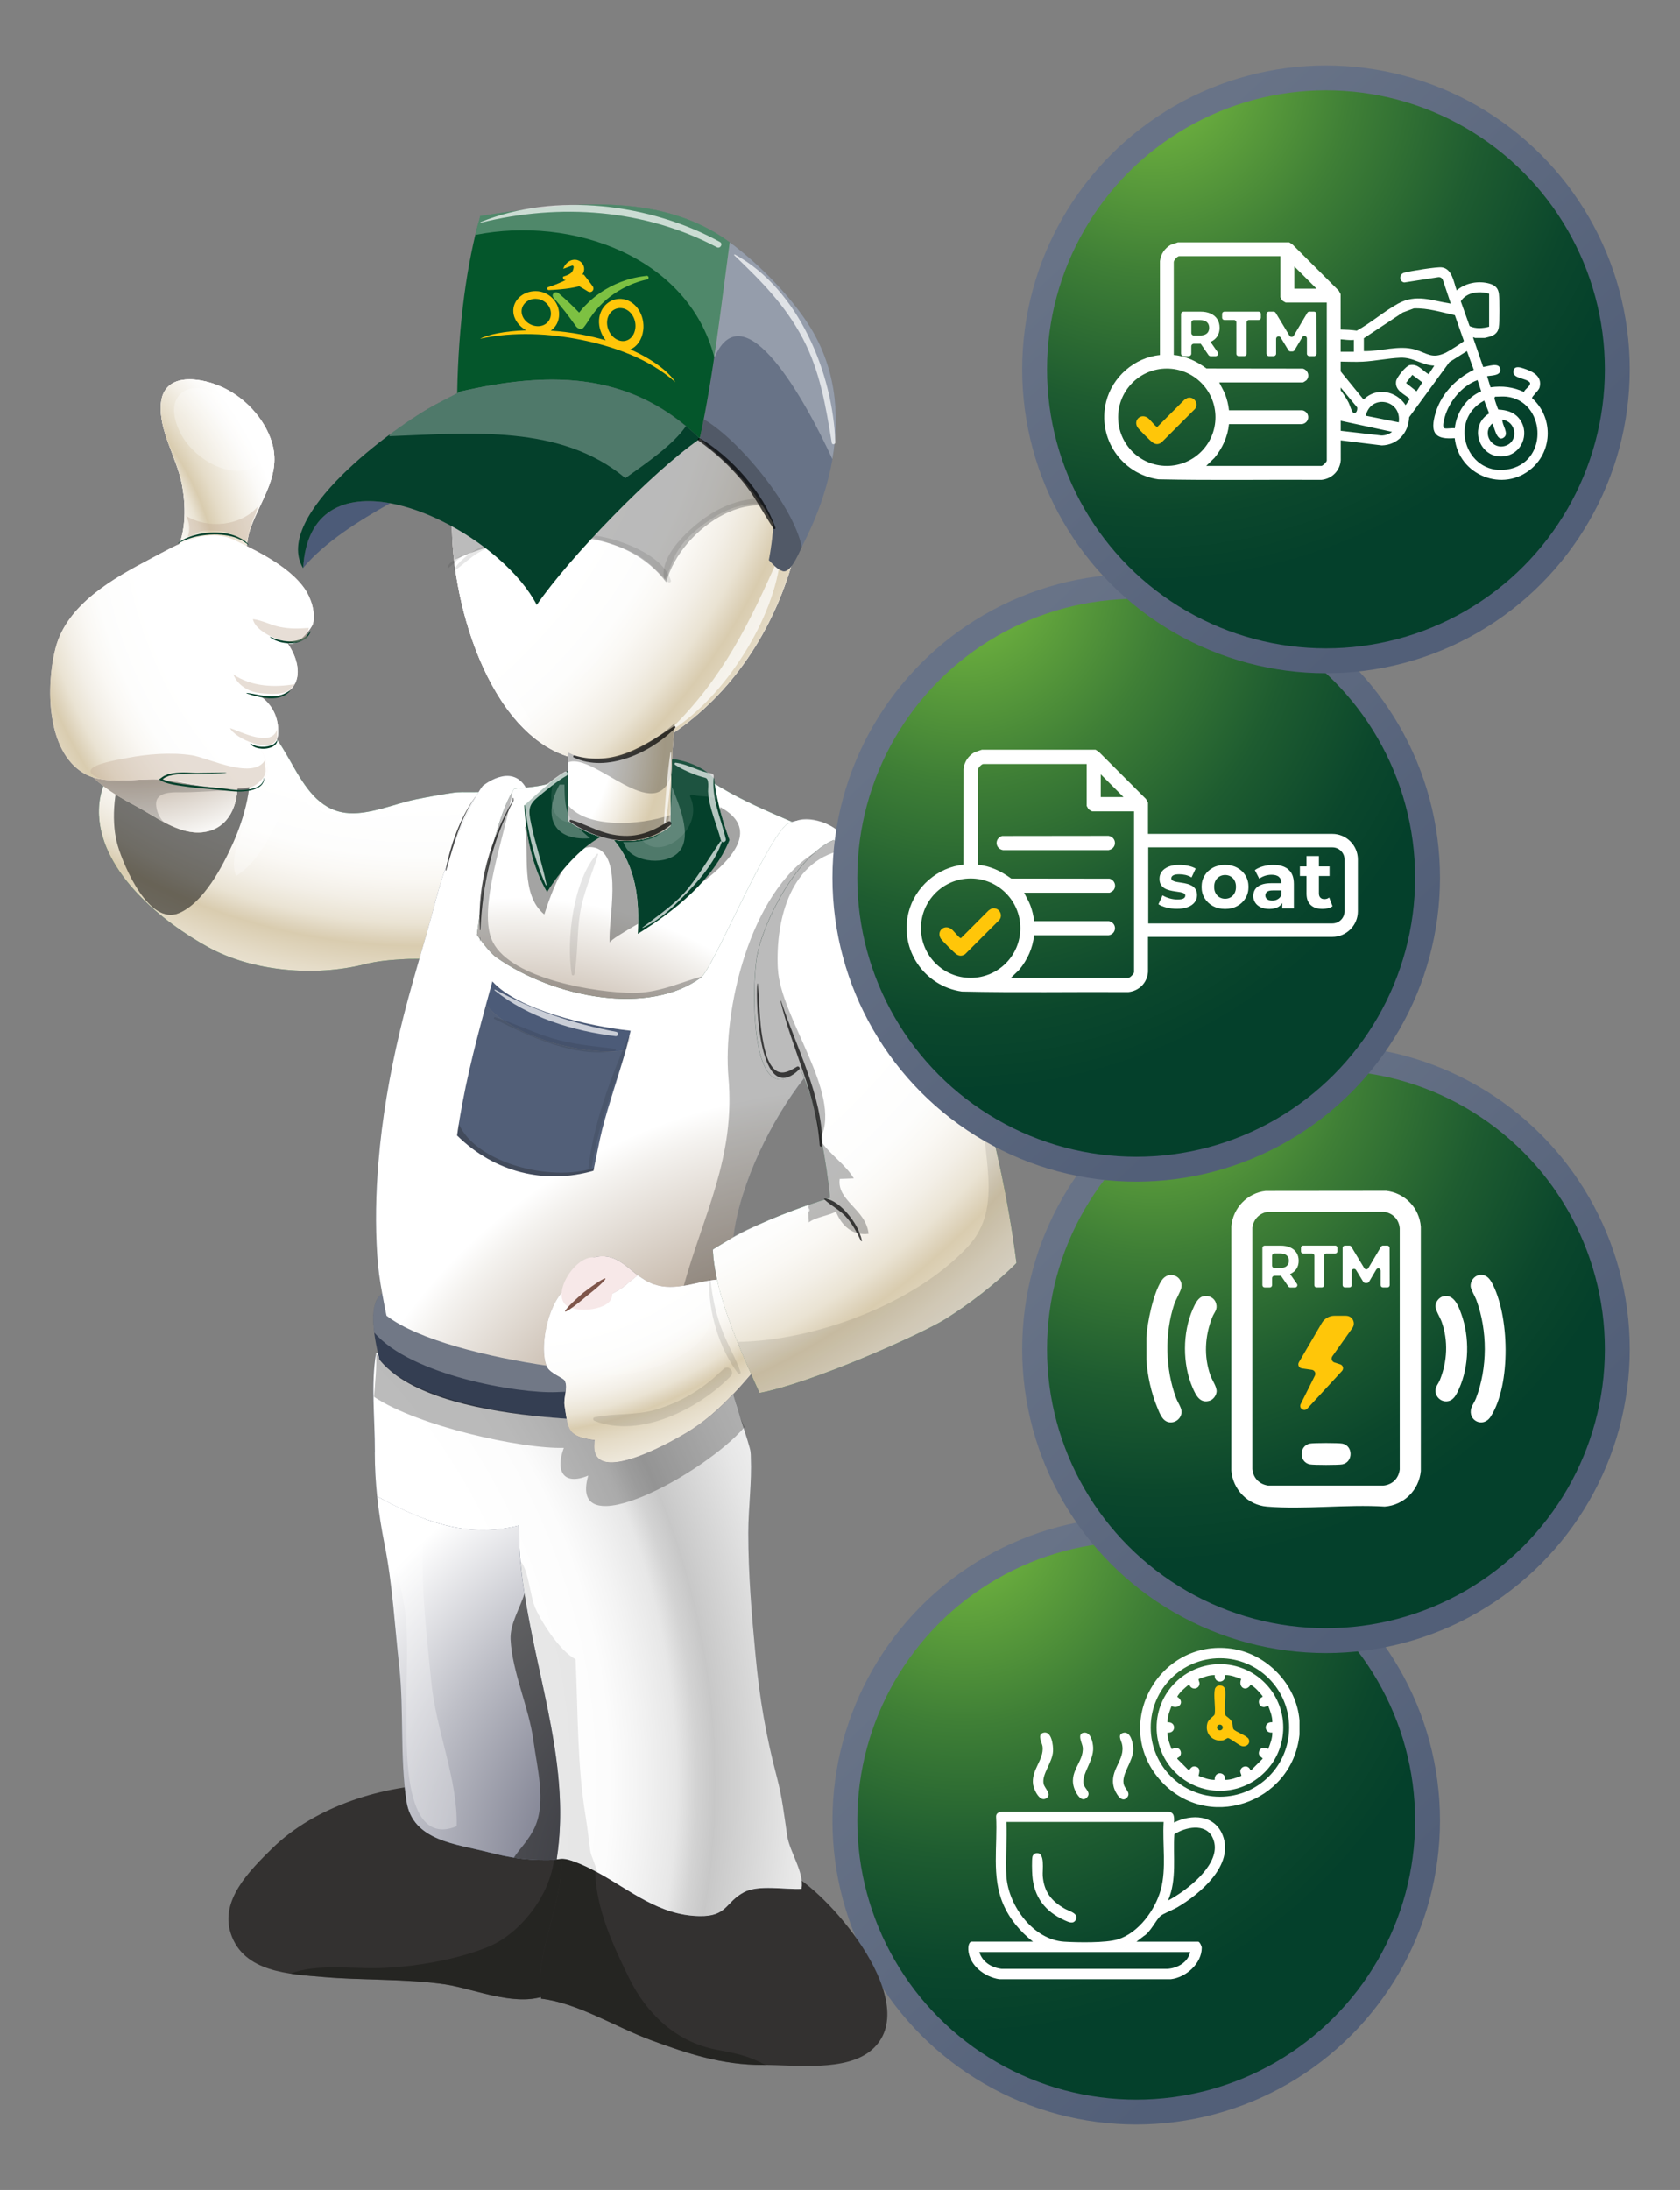 <?xml version="1.0" encoding="UTF-8"?>
<svg xmlns="http://www.w3.org/2000/svg" xmlns:xlink="http://www.w3.org/1999/xlink" version="1.1" viewBox="0 0 409.42 533.55">
  <rect x="0" y="0" width="409.42" height="533.55" fill="#808080" stroke="none"/>
  <defs>
    <style>
      .st0 {
        fill: #333130;
      }

      .st1 {
        fill: url(#linear-gradient2);
      }

      .st2 {
        fill: url(#linear-gradient1);
      }

      .st3 {
        fill: url(#linear-gradient3);
      }

      .st4, .st5, .st6, .st7, .st8, .st9 {
        fill: #1d1d1b;
      }

      .st4, .st10 {
        opacity: .4;
      }

      .st4, .st10, .st11, .st12, .st13, .st14, .st15, .st16, .st17, .st18, .st19, .st20, .st21, .st22, .st23, .st24, .st25, .st26 {
        mix-blend-mode: multiply;
      }

      .st27 {
        fill: #525f78;
      }

      .st28 {
        fill: url(#radial-gradient18);
      }

      .st29 {
        fill: url(#radial-gradient19);
      }

      .st5, .st6, .st7, .st8, .st9, .st30, .st31, .st32, .st33 {
        mix-blend-mode: overlay;
      }

      .st5, .st30, .st32 {
        opacity: .1;
      }

      .st6 {
        opacity: .2;
      }

      .st7, .st31 {
        opacity: .3;
      }

      .st8 {
        opacity: .62;
      }

      .st9 {
        opacity: .6;
      }

      .st30, .st31, .st34 {
        fill: #fff;
      }

      .st35 {
        fill: #687387;
      }

      .st36 {
        fill: url(#radial-gradient);
      }

      .st37 {
        fill: #ffc609;
      }

      .st38 {
        fill: url(#linear-gradient);
      }

      .st39 {
        isolation: isolate;
      }

      .st10 {
        fill: #c4ae99;
      }

      .st40 {
        fill: #4c5b78;
      }

      .st41 {
        fill: #7dc142;
      }

      .st11 {
        fill: url(#radial-gradient8);
      }

      .st12 {
        fill: url(#radial-gradient3);
      }

      .st13 {
        fill: url(#radial-gradient6);
      }

      .st14 {
        fill: url(#radial-gradient9);
      }

      .st15 {
        fill: url(#radial-gradient7);
      }

      .st16 {
        fill: url(#radial-gradient4);
      }

      .st17 {
        fill: url(#radial-gradient2);
      }

      .st18 {
        fill: url(#radial-gradient5);
      }

      .st42 {
        fill: #7f554a;
      }

      .st43 {
        fill: #04562b;
      }

      .st44 {
        fill: #f7e8e8;
      }

      .st33 {
        opacity: .7;
      }

      .st45 {
        fill: url(#radial-gradient1);
      }

      .st46 {
        fill: #04402b;
      }

      .st19 {
        fill: url(#radial-gradient10);
      }

      .st20 {
        fill: url(#radial-gradient15);
      }

      .st21 {
        fill: url(#radial-gradient12);
      }

      .st22 {
        fill: url(#radial-gradient17);
      }

      .st23 {
        fill: url(#radial-gradient16);
      }

      .st24 {
        fill: url(#radial-gradient11);
      }

      .st25 {
        fill: url(#radial-gradient14);
      }

      .st26 {
        fill: url(#radial-gradient13);
      }

      .st47 {
        fill: #343e52;
      }
    </style>
    <linearGradient id="linear-gradient" x1="313.39" y1="482.75" x2="232.57" y2="395.97" gradientUnits="userSpaceOnUse">
      <stop offset="0" stop-color="#525f78"></stop>
      <stop offset="1" stop-color="#687387"></stop>
    </linearGradient>
    <radialGradient id="radial-gradient" cx="234.92" cy="371.22" fx="234.92" fy="371.22" r="124.49" gradientUnits="userSpaceOnUse">
      <stop offset="0" stop-color="#7dc142"></stop>
      <stop offset=".1" stop-color="#6bae3e"></stop>
      <stop offset=".39" stop-color="#3f7f36"></stop>
      <stop offset=".65" stop-color="#1e5c30"></stop>
      <stop offset=".86" stop-color="#0b472c"></stop>
      <stop offset="1" stop-color="#04402b"></stop>
    </radialGradient>
    <linearGradient id="linear-gradient1" x1="359.63" y1="367.9" x2="278.82" y2="281.11" xlink:href="#linear-gradient"></linearGradient>
    <radialGradient id="radial-gradient1" cx="281.17" cy="256.36" fx="281.17" fy="256.36" r="124.49" xlink:href="#radial-gradient"></radialGradient>
    <radialGradient id="radial-gradient2" cx="3329.9" cy="83.78" fx="3329.9" fy="83.78" r="183.34" gradientTransform="translate(3431.94) rotate(-180) scale(1 -1)" gradientUnits="userSpaceOnUse">
      <stop offset=".61" stop-color="#fff"></stop>
      <stop offset=".68" stop-color="#fdfdfc"></stop>
      <stop offset=".71" stop-color="#faf8f4"></stop>
      <stop offset=".74" stop-color="#f3efe7"></stop>
      <stop offset=".77" stop-color="#eae3d3"></stop>
      <stop offset=".79" stop-color="#ded3bb"></stop>
      <stop offset=".8" stop-color="#d9ccaf"></stop>
      <stop offset=".84" stop-color="#e5dcc8"></stop>
      <stop offset=".91" stop-color="#f3efe6"></stop>
      <stop offset=".96" stop-color="#fbfaf8"></stop>
      <stop offset="1" stop-color="#fff"></stop>
    </radialGradient>
    <radialGradient id="radial-gradient3" cx="3352.64" cy="116.11" fx="3352.64" fy="116.11" r="113.35" gradientTransform="translate(3431.94) rotate(-180) scale(1 -1)" gradientUnits="userSpaceOnUse">
      <stop offset=".61" stop-color="#fff"></stop>
      <stop offset=".67" stop-color="#fdfdfc"></stop>
      <stop offset=".7" stop-color="#f7f6f4"></stop>
      <stop offset=".73" stop-color="#edebe7"></stop>
      <stop offset=".75" stop-color="#dfdbd3"></stop>
      <stop offset=".77" stop-color="#ccc7ba"></stop>
      <stop offset=".78" stop-color="#b6ae9c"></stop>
      <stop offset=".8" stop-color="#a69c86"></stop>
      <stop offset=".82" stop-color="#b8b09e"></stop>
      <stop offset=".88" stop-color="#d6d2c8"></stop>
      <stop offset=".93" stop-color="#eceae6"></stop>
      <stop offset=".97" stop-color="#faf9f8"></stop>
      <stop offset="1" stop-color="#fff"></stop>
    </radialGradient>
    <radialGradient id="radial-gradient4" cx="3400.84" cy="145.78" fx="3400.84" fy="145.78" r="61.49" gradientTransform="translate(3431.94) rotate(-180) scale(1 -1)" gradientUnits="userSpaceOnUse">
      <stop offset="0" stop-color="#522900"></stop>
      <stop offset=".1" stop-color="#5e3711"></stop>
      <stop offset=".31" stop-color="#7d5e3f"></stop>
      <stop offset=".59" stop-color="#b09d8a"></stop>
      <stop offset=".95" stop-color="#f4f2ef"></stop>
      <stop offset="1" stop-color="#fff"></stop>
    </radialGradient>
    <radialGradient id="radial-gradient5" cx="3380.04" cy="162.94" fx="3380.04" fy="162.94" r="39.64" xlink:href="#radial-gradient2"></radialGradient>
    <radialGradient id="radial-gradient6" cx="3447.66" cy="148.03" fx="3447.66" fy="148.03" r="86.95" xlink:href="#radial-gradient2"></radialGradient>
    <radialGradient id="radial-gradient7" cx="3304.77" cy="122.36" fx="3304.77" fy="122.36" r="155.35" xlink:href="#radial-gradient2"></radialGradient>
    <radialGradient id="radial-gradient8" cx="3250.17" cy="460.87" fx="3250.17" fy="460.87" r="116.24" gradientTransform="translate(3431.94) rotate(-180) scale(1 -1)" gradientUnits="userSpaceOnUse">
      <stop offset="0" stop-color="#353852"></stop>
      <stop offset=".12" stop-color="#464961"></stop>
      <stop offset=".37" stop-color="#747688"></stop>
      <stop offset=".72" stop-color="#bebfc7"></stop>
      <stop offset="1" stop-color="#fff"></stop>
    </radialGradient>
    <radialGradient id="radial-gradient9" cx="3445.51" cy="434.36" fx="3445.51" fy="434.36" r="234.87" gradientTransform="translate(3431.94) rotate(-180) scale(1 -1)" gradientUnits="userSpaceOnUse">
      <stop offset=".61" stop-color="#fff"></stop>
      <stop offset=".69" stop-color="#fcfcfc"></stop>
      <stop offset=".72" stop-color="#f4f4f4"></stop>
      <stop offset=".76" stop-color="#e7e7e7"></stop>
      <stop offset=".78" stop-color="#d3d3d3"></stop>
      <stop offset=".8" stop-color="#c7c7c7"></stop>
      <stop offset=".8" stop-color="#c8c8c8"></stop>
      <stop offset=".88" stop-color="#e6e6e6"></stop>
      <stop offset=".95" stop-color="#f8f8f8"></stop>
      <stop offset="1" stop-color="#fff"></stop>
    </radialGradient>
    <radialGradient id="radial-gradient10" cx="169.91" cy="11.56" fx="169.91" fy="11.56" r="128.34" gradientTransform="translate(-17.05) scale(1.1 1)" xlink:href="#radial-gradient4"></radialGradient>
    <radialGradient id="radial-gradient11" cx="41.32" cy="76.56" fx="41.32" fy="76.56" r="195.41" gradientTransform="translate(-17.05) scale(1.1 1)" xlink:href="#radial-gradient2"></radialGradient>
    <radialGradient id="radial-gradient12" cx="49.73" cy="132.51" fx="49.73" fy="132.51" r="64.47" gradientTransform="translate(101.84)" xlink:href="#radial-gradient4"></radialGradient>
    <radialGradient id="radial-gradient13" cx="7.62" cy="178.75" fx="7.62" fy="178.75" r="65.74" gradientTransform="translate(101.84)" gradientUnits="userSpaceOnUse">
      <stop offset=".61" stop-color="#fff"></stop>
      <stop offset=".69" stop-color="#f1ece1"></stop>
      <stop offset=".8" stop-color="#d9ccaf"></stop>
      <stop offset=".84" stop-color="#daceb3"></stop>
      <stop offset=".89" stop-color="#e0d6bf"></stop>
      <stop offset=".93" stop-color="#eae3d4"></stop>
      <stop offset=".98" stop-color="#f8f5f0"></stop>
      <stop offset="1" stop-color="#fff"></stop>
    </radialGradient>
    <radialGradient id="radial-gradient14" cx="106.91" cy="402.31" fx="106.91" fy="402.31" r="136.99" gradientTransform="translate(101.84)" xlink:href="#radial-gradient4"></radialGradient>
    <radialGradient id="radial-gradient15" cx="24.12" cy="314.76" fx="24.12" fy="314.76" r="96.08" gradientTransform="translate(101.84)" xlink:href="#radial-gradient4"></radialGradient>
    <radialGradient id="radial-gradient16" cx="1.11" cy="163.65" fx="1.11" fy="163.65" r="237.08" gradientTransform="translate(101.84)" xlink:href="#radial-gradient2"></radialGradient>
    <radialGradient id="radial-gradient17" cx="22.41" cy="253.36" fx="22.41" fy="253.36" r="119.96" gradientTransform="translate(101.84)" xlink:href="#radial-gradient2"></radialGradient>
    <linearGradient id="linear-gradient2" x1="313.39" y1="253.04" x2="232.57" y2="166.26" xlink:href="#linear-gradient"></linearGradient>
    <radialGradient id="radial-gradient18" cy="141.51" fy="141.51" xlink:href="#radial-gradient"></radialGradient>
    <linearGradient id="linear-gradient3" x1="359.63" y1="129.18" x2="278.82" y2="42.39" xlink:href="#linear-gradient"></linearGradient>
    <radialGradient id="radial-gradient19" cx="281.17" cy="17.64" fx="281.17" fy="17.64" r="124.49" xlink:href="#radial-gradient"></radialGradient>
  </defs>
  <g class="st39">
    <g id="Layer_1">
      <g>
        <circle class="st38" cx="276.9" cy="443.56" r="74.03"></circle>
        <circle class="st36" cx="276.9" cy="443.56" r="67.97"></circle>
        <circle class="st2" cx="323.14" cy="328.71" r="74.03"></circle>
        <circle class="st45" cx="323.14" cy="328.71" r="67.97"></circle>
        <g>
          <path class="st34" d="M243.54,482.2c-3.56-.53-7.32-3.34-7.56-7.18-.04-.57.07-1.97.86-1.97h14.9c-3.13-2.47-5.7-5.49-7.28-9.2-2.87-6.73-1.31-14.18-1.71-21.31,0-.95,1-1.17,1.81-1.19h40.05c1.63.19,1.56,1.31,1.5,2.69,4.28-2.16,9.86-1.93,11.85,3.05,2.91,7.27-5.5,14.33-11.02,17.58-.93.55-3.51,1.59-4.07,2.08-1.2,1.03-2.49,4-4.17,4.97l-1.74,1.34h15.06c.32,0,.85,1.07.85,1.48,0,3.86-3.89,7.25-7.55,7.66h-41.78ZM283.58,443.89h-38.31c.24,4.34-.32,9.01,0,13.32.53,7.14,6.54,15.38,14.1,15.85,3.21.2,10.1.33,13.02-.56,5.05-1.54,9.12-7.14,10.48-12.06,1.44-5.21.38-11.17.71-16.55ZM284.69,462.96c.11.11,2.37-1.36,2.64-1.54,3.92-2.62,10.83-8.51,8.11-13.86-1.76-3.46-6.6-2.4-9.25-.68-.36,5.4.67,10.96-1.5,16.08ZM290.05,475.58h-51.39c.75,2.44,2.99,3.81,5.44,4.1h40.36c2.43-.13,5.05-1.57,5.59-4.1Z"></path>
          <path class="st34" d="M316.69,419.14v3.47c-1.76,16.88-22.82,24-34.13,10.88-11.64-13.5-.16-34.22,17.48-31.82,8.66,1.17,15.94,8.72,16.65,17.48ZM314.17,420.87c0-9.32-7.55-16.87-16.87-16.87s-16.87,7.55-16.87,16.87,7.55,16.87,16.87,16.87,16.87-7.55,16.87-16.87Z"></path>
          <path class="st34" d="M254.21,422.17c2.08-.62,2.49,3.09,2.42,4.47-.15,2.83-2.8,5.57-2.3,7.96.23,1.1,2.02,2.44.77,3.44-1.61,1.29-3.14-1.98-3.33-3.25-.53-3.58,2.66-5.98,2.31-9.24-.1-.92-1.38-2.93.13-3.37Z"></path>
          <path class="st34" d="M263.99,422.17c1.81-.41,2.37,2.3,2.42,3.66.1,3.21-2.84,6.38-2.34,8.8.25,1.2,1.95,2.06.84,3.27-1.26,1.38-2.49-.71-2.95-1.79-1.87-4.41,2.26-6.76,1.9-10.42-.09-.93-1.42-3.18.13-3.53Z"></path>
          <path class="st34" d="M273.76,422.17c1.82-.42,2.41,2.66,2.42,3.99.02,3.04-3.09,6.16-2.27,8.72.35,1.08,1.72,1.91.77,3.04-1.37,1.6-2.86-1.23-3.2-2.34-1.31-4.4,2.94-6.77,1.93-10.76-.19-.76-1.15-2.29.34-2.64Z"></path>
          <path class="st34" d="M252.64,451.49c2.11-.2,1.37,4.2,1.48,5.54.32,3.92,2.09,6.11,5.39,8.01.98.56,3.55,1.15,2.64,2.74-.62,1.09-1.79.47-2.64.1-4.76-2.1-7.57-5.72-7.93-10.99-.07-.97-.15-3.7.03-4.54.11-.48.55-.82,1.03-.87Z"></path>
          <path class="st34" d="M312.73,420.87c0,8.52-6.91,15.43-15.43,15.43s-15.43-6.91-15.43-15.43,6.91-15.43,15.43-15.43,15.43,6.91,15.43,15.43ZM296.04,408.11c-1.36-.04-2.68.49-3.93.96-.07.4.24.71.22,1.11-.07,1.39-1.94,1.65-2.44.37l-.23-.07c-1.03.84-2.12,1.74-2.77,2.9,1.91,1.19.54,3.14-1.4,2.3-.47,1.25-1,2.57-.96,3.93,2.12-.2,2.14,2.71,0,2.52-.04,1.36.49,2.68.96,3.93.18.13.73-.22,1.01-.23,1.41-.05,1.83,1.91.47,2.44l-.07.23,2.76,2.76c.33.08.54-1.1,1.65-.88,1.66.33.67,2.12.8,2.29,1.25.47,2.57,1,3.93.96-.2-2.12,2.71-2.14,2.52,0,1.36.04,2.68-.49,3.93-.96.13-.18-.22-.73-.23-1.01-.05-1.41,1.91-1.83,2.44-.47l.23.07,2.76-2.76c.08-.33-1.1-.54-.88-1.65.33-1.66,2.12-.67,2.29-.8.47-1.25,1-2.57.96-3.93-2.12.2-2.14-2.71,0-2.52.04-1.36-.49-2.68-.96-3.93-.18-.13-.73.22-1.01.23-1.41.05-1.83-1.91-.47-2.44l.07-.23c-.84-1.03-1.74-2.12-2.9-2.77-1.18,1.9-3.14.56-2.3-1.4-1.25-.47-2.57-1-3.93-.96.2,2.11-2.71,2.14-2.52,0Z"></path>
          <path class="st37" d="M296.94,410.66c.69-.15,1.43.16,1.59.87.31,1.37-.33,5.46.11,6.35.15.3,1.2.81,1.56,1.59.3.64.15,1.47.4,1.81.48.66,3.32,1.56,3.71,2.43.49,1.08-.56,1.99-1.69,1.69-.71-.19-2.88-1.93-3.35-1.96-.21-.01-.85.5-1.27.57-2.56.41-4.47-1.72-3.75-4.22.3-1.03,1.69-1.67,1.78-2.16.24-1.77-.33-4.46.04-6.11.09-.4.47-.78.87-.87ZM297.99,420.87c0-.38-.31-.7-.7-.7s-.7.31-.7.7.31.7.7.7.7-.31.7-.7Z"></path>
        </g>
        <g>
          <g id="mechanic">
            <path class="st43" d="M24.14,198.77c.71,13.94,15.39,25.84,26.65,32.02,10.89,5.97,26.07,7.16,37.99,4.16,3.31-.85,6.38-1.07,9.9-1.28,2.64-.17,7.25.28,9.61-.71,3.42-1.43,3.09-5.66,4.37-9.19,1.6-4.38,2.52-8.93,4.35-13.18.57-1.35,1.07-2.66,1.88-3.88l.8-14.27c-2.3.97-6.51.29-9.2.69-3.02.45-6.07,1-9.04,1.6-5.33,1.05-11.88,4.09-17.44,3.28-6.35-.92-9.65-6.27-12.78-11.72-3.16-5.5-6.11-11.06-11.82-12.11-1.69-.31-3.46-.41-5.21-.28-7.09.36-14.44,3.66-20.08,7.16-6.28,3.88-10.39,9.99-9.99,17.72Z"></path>
            <path class="st17" d="M24.14,198.77c.71,13.94,15.39,25.84,26.65,32.02,10.89,5.97,26.07,7.16,37.99,4.16,3.31-.85,6.38-1.07,9.9-1.28,2.64-.17,7.25.28,9.61-.71,3.42-1.43,3.09-5.66,4.37-9.19,1.6-4.38,2.52-8.93,4.35-13.18.57-1.35,1.07-2.66,1.88-3.88l.8-14.27c-2.3.97-6.51.29-9.2.69-3.02.45-6.07,1-9.04,1.6-5.33,1.05-11.88,4.09-17.44,3.28-6.35-.92-9.65-6.27-12.78-11.72-3.16-5.5-6.11-11.06-11.82-12.11-1.69-.31-3.46-.41-5.21-.28-7.09.36-14.44,3.66-20.08,7.16-6.28,3.88-10.39,9.99-9.99,17.72Z"></path>
            <path class="st9" d="M56.03,177.3c2.25,1.49,3.93,3.6,4.52,6.46,1.42,6.96-.95,15.41-3.8,21.75-2.52,5.62-7.18,14.5-13.18,16.98-7.23,3-13.36-11.32-14.87-16.44-3.14-10.63,1.53-30.38,14.87-31.46,4.15-.33,8.98.43,12.46,2.71Z"></path>
            <path class="st44" d="M15.75,173.19c5.84-1.23,15.38-8.47,18.69-8.5,5.65-.07,13.85-1.92,17.64,3.29,3.42,4.71,2.25,11.47,4.48,16.62,2.75,6.36,1.51,17.1-7.06,18.15-5.93.73-11.73-3.95-16.67-6.54-5.68-3-10.25-6.05-14.13-11.34-.16-.22-1.41-1.26-2.97-2.8-.2-2.96-.2-5.92.01-8.88Z"></path>
            <path class="st12" d="M15.75,173.19c5.84-1.23,15.38-8.47,18.69-8.5,5.65-.07,13.85-1.92,17.64,3.29,3.42,4.71,2.25,11.47,4.48,16.62,2.75,6.36,1.51,17.1-7.06,18.15-5.93.73-11.73-3.95-16.67-6.54-5.68-3-10.25-6.05-14.13-11.34-.16-.22-1.41-1.26-2.97-2.8-.2-2.96-.2-5.92.01-8.88Z"></path>
            <path class="st16" d="M15.75,173.2c.72-.15,1.5-.4,2.32-.71,5.78-2.19,13.47-7.75,16.36-7.8,5.66-.08,13.85-1.91,17.66,3.31,3.42,4.71,2.23,11.46,4.47,16.6,2.76,6.36,1.52,17.11-7.05,18.15-3.16.4-6.3-.76-9.28-2.31-2.6-1.35-5.09-3.02-7.39-4.23-5.69-3-10.26-6.04-14.13-11.35-.15-.21-1.41-1.24-2.97-2.79-.2-2.95-.2-5.92.01-8.87Z"></path>
            <path class="st6" d="M15.75,173.2c.72-.15,1.5-.4,2.32-.71.37-.14,3.39,1.57,4.04,1.74,1.26.32,2.6.52,3.91.48,2.23-.06,4.38-.2,6.65-.01,4.64.37,9.93,1.15,13.33,4.65,2.03,2.1,2.79,4.83,4.3,7.19,1.56,2.41,3.74,4.7,6.09,6.1-4.11-.03-8.04.39-12.03.39-1.74,0-4.9-.2-6,1.54-.94,1.5.37,5.08,1.87,5.87-2.6-1.35-5.09-3.02-7.39-4.23-5.69-3-10.26-6.04-14.13-11.35-.15-.21-1.41-1.24-2.97-2.79-.2-2.95-.2-5.92.01-8.87Z"></path>
            <g>
              <path class="st44" d="M41.99,135.98c3.36-4.97,3.47-11.88,2.37-17.84-1.2-6.5-5.73-13.21-5.14-19.83.65-7.44,8.95-6.5,14.27-4.28,5.92,2.47,10.99,7.85,12.78,13.8,2.3,7.7-2.56,13.69-5.13,20.62-1.31,3.51-.96,7.22-2.1,10.71-1.37,4.2-4.44,3.17-8.72,3.17l-8.33-6.34Z"></path>
              <path class="st18" d="M41.99,135.98c3.36-4.97,3.47-11.88,2.37-17.84-1.2-6.5-5.73-13.21-5.14-19.83.65-7.44,8.95-6.5,14.27-4.28,5.92,2.47,10.99,7.85,12.78,13.8,2.3,7.7-2.56,13.69-5.13,20.62-1.31,3.51-.96,7.22-2.1,10.71-1.37,4.2-4.44,3.17-8.72,3.17l-8.33-6.34Z"></path>
              <path class="st13" d="M41.99,135.98c3.36-4.97,3.47-11.88,2.37-17.84-1.2-6.5-5.73-13.21-5.14-19.83.65-7.44,8.95-6.5,14.27-4.28,5.92,2.47,10.99,7.85,12.78,13.8,2.3,7.7-2.56,13.69-5.13,20.62-1.31,3.51-.96,7.22-2.1,10.71-1.37,4.2-4.44,3.17-8.72,3.17l-8.33-6.34Z"></path>
              <path class="st44" d="M69.78,156.28c4.88,6.65,3.67,14.41-6.24,13.39,2.53,1.83,4,4.46,4.23,7.55.29,4-1.05,4.32-4.73,4.42,9.72,16.48-17.57,8.65-23.83,8.27-6.02-.37-13.59,1.51-18.72-1.49-9.26-5.41-9.28-21.47-6.96-30.46,2.79-10.79,14.18-17.08,23.3-21.88,6.19-3.27,13.46-7.79,20.22-4.55,5.76,2.76,13.45,6.55,17.2,11.91,1.5,2.14,2.72,5.77,2.04,8.46-.35,1.38-4.78,6.74-6.51,4.38Z"></path>
              <path class="st15" d="M20.47,188.42c1.26.74,2.66,1.19,4.16,1.43,4.59.78,10.01-.22,14.56.05,4.68.31,21.14,4.75,25.05.07.57-.67.88-1.53.85-2.62-.02-1.46-.66-3.33-2.07-5.71,3.66-.1,5.02-.43,4.74-4.42-.24-3.09-1.69-5.71-4.24-7.54,9.9,1.02,11.11-6.76,6.23-13.39,1.75,2.35,6.16-3.01,6.53-4.38.67-2.7-.55-6.33-2.05-8.48-2.71-3.9-7.54-6.96-12.18-9.39-.02,0-.05,0-.07-.02-1.72-.93-3.4-1.74-4.95-2.48-6.76-3.24-14.04,1.28-20.23,4.54-9.11,4.8-20.51,11.09-23.29,21.89-2.31,9-2.31,25.03,6.95,30.45Z"></path>
              <path class="st31" d="M52.65,176.73c-1.22-.23-2.5-.33-3.86-.26,1.17,5.12,11.54,9.49,16.32,10.87-.02-1.45-.67-3.33-2.07-5.71,3.67-.09,5.02-.42,4.74-4.42-.24-3.09-1.69-5.71-4.23-7.54,9.9,1.02,11.11-6.76,6.23-13.4,1.74,2.36,6.16-3,6.52-4.38.67-2.68-.55-6.32-2.04-8.47-2.71-3.9-7.54-6.96-12.18-9.39-.03,0-.05,0-.07-.02-1.85-.55-3.47-1.43-5.66-1.14-3.02,4.83.85,8.45,1.85,12.94-9.49-3.72-8.99,10.21-6.45,15.58-.9-.29-2.04.17-2.95.02-2.04,5.71,1.34,10.64,3.86,15.32Z"></path>
              <path class="st31" d="M62.21,102.27c3.09,4.24,3.85,11.06-2.4,12.27-5.09.99-10.81-2.29-14.15-6.42-2.67-3.31-5.48-10.28-.5-12.98,3.78-2.05,10.51,1.59,12.69,4.75l4.35,2.38Z"></path>
            </g>
            <path class="st31" d="M61.4,195.2c-1.03,5.19-6.01,12.99-3.86,18.2,5.21-3.12,9.21-10.82,11.3-16.29.92-2.38,2.07-6.64,2.4-10.82-3.16-5.5-6.11-11.06-11.82-12.11-1.69-.31-3.46-.41-5.21-.28,1.92,1.35,3.71,2.66,4.52,3.78,3.54,5.02,3.85,11.5,2.67,17.53Z"></path>
            <g class="st33">
              <path class="st34" d="M109.02,196.53c-13.89,2.71-33.43,7.76-40.4-8.77-.14-.33.44-.58.6-.25,8.03,16.73,25.49,9.52,39.77,8.75.15-.01.18.24.03.27h0Z"></path>
            </g>
            <path class="st10" d="M24.14,189.66c.17.07.33.14.5.2,4.59.78,10.01-.22,14.56.05,4.98.32,9.84,1.74,14.83,2.09,2.37.17,5.71.54,7.91-.58.94-.48,2.04-1.56,2.53-2.48.69-1.28-.2-3.08.26-4.01-2.66,5.39-13.97-.3-18-.93-5.02-.75-10.85-.3-15.75.67-2.78.55-13.35,2.14-6.85,5Z"></path>
            <path class="st46" d="M44.32,190.98c-1.47-.2-2.92-.43-4.2-.92-.16-.06-.3-.14-.45-.22-.02-.01-.03,0-.03,0l.2-.15c.14-.09.26-.2.41-.27.29-.13.59-.26.88-.38.32-.07.63-.16.93-.22,2.51-.43,4.88-.05,6.84-.2,1.95-.08,3.54-.15,4.65-.2.54-.03.97-.06,1.26-.08.29-.02.44-.05.44-.06,0,0-.15-.03-.44-.04-.29,0-.72,0-1.26,0-1.11,0-2.7.03-4.65.05-1.95.11-4.28-.32-6.92.1-.33.07-.66.15-.99.23-.32.13-.63.27-.97.4-.16.08-.29.2-.45.29l-.64.46c-.05.05-.18.1-.17.14l.22.12.45.24c.17.09.32.18.5.25,1.36.53,2.83.75,4.31.96,1.5.17,2.91.44,4.33.54,1.41.13,2.78.26,4.07.37,2.55.18,4.92.63,6.91.39,1.96-.14,3.59-.76,4.31-1.67.69-.95.48-1.66.5-1.64-.07-.02.04.68-.64,1.51-.71.81-2.27,1.35-4.2,1.46-1.95.2-4.23-.28-6.84-.5-2.6-.25-5.4-.51-8.38-.95Z"></path>
            <path class="st46" d="M64.51,181.92c-1,.07-1.92-.09-2.52-.32-.62-.22-.92-.51-.98-.46-.05.02.19.44.84.78.63.34,1.61.56,2.7.49,1.08-.08,2.06-.44,2.57-1,.52-.55.48-1.08.44-1.07-.09-.02-.17.41-.67.81-.48.41-1.38.69-2.37.77Z"></path>
            <path class="st46" d="M65.54,169.64c-1.52-.1-2.89-.41-3.89-.59-.99-.19-1.62-.26-1.64-.2-.01.07.58.26,1.56.54.98.26,2.36.63,3.93.74,1.58.11,3.05-.24,3.95-.78.9-.53,1.29-1.07,1.26-1.09-.06-.07-.52.36-1.42.79-.88.43-2.25.7-3.76.6Z"></path>
            <path class="st46" d="M71.11,156.23c-3.06.18-5.29-1.2-5.34-1.07-.03.04.46.47,1.41.88.94.41,2.36.77,3.96.68.79-.05,1.54-.22,2.19-.48.63-.29,1.17-.62,1.53-1.02.73-.77.87-1.45.83-1.45-.08-.05-.33.55-1.07,1.2-.35.33-.87.61-1.45.85-.61.21-1.31.36-2.06.41Z"></path>
            <path class="st46" d="M52.12,129.72c-2.58.05-4.87.6-6.42,1.27-.78.31-1.37.66-1.76.92-.39.27-.59.43-.58.46.05.07.9-.5,2.45-1.05,1.54-.58,3.79-1.07,6.3-1.11,2.51-.03,4.77.45,6.24,1.16,1.48.68,2.19,1.46,2.26,1.39.02-.02-.14-.22-.48-.56-.16-.18-.39-.35-.66-.54-.26-.22-.59-.41-.97-.6-1.49-.82-3.83-1.37-6.39-1.34Z"></path>
            <path class="st0" d="M134.77,485.25c-7.24,4.6-18.98-.71-26.18-1.78-9.64-1.43-20.08-.96-29.74-1.8-8.2-.71-19.54-1.07-22.63-10.66-2.62-8.14,4.61-15.26,10.14-20.71,10.53-10.33,27.26-15.44,41.64-15.61,9.92-.12,21.61.45,30.79,4.3,7.75,3.26,8.43,9.51,8.46,17.12l-12.49,29.14Z"></path>
            <path class="st8" d="M70.95,480.78s.05.07.07.1c2.69.41,5.4.57,7.82.79,9.67.85,20.11.38,29.74,1.81,7.19,1.07,18.94,6.38,26.18,1.78l6.33-14.75c-.03-.88-.03-1.72,0-2.48.42-9.39,1.59-18.77-.13-27.9-.17-1.03-.4-2.03-.66-3.05l-1.62,1.88-5.52,6.44c.38.08.74-.05,1.12.08,3.83,10.83-5.47,24.86-15.38,28.87-7.64,3.13-18.3,4.93-26.55,5.14-6.64.19-15.08-1.09-21.39,1.28Z"></path>
            <path class="st0" d="M193.05,456.7c9.88,5.45,31.97,31.7,19.46,42.67-6.21,5.45-18.6,3.7-26.6,3.72-10,.01-18.54-2.82-27.37-6.08-8.49-3.14-17.75-9.02-26.67-10.07-2.4-12.72,9.65-29.97,2.89-41.55l58.28,11.31Z"></path>
            <path class="st8" d="M131.88,486.94c8.92,1.05,18.17,6.92,26.67,10.07,8.82,3.28,17.37,6.11,27.37,6.09.21,0,.43,0,.66.02-4.33-2.38-7.28-2.83-12.16-3.78-9.75-1.92-16.89-8.82-21.12-17.44-3.95-8.06-7.95-16.69-8.26-25.8-.09-2.88.81-5.63,1.46-8.4l-11.73-2.29c6.75,11.59-5.29,28.84-2.89,41.54Z"></path>
            <path class="st35" d="M126.43,371.66c0,27.88,13.54,53.83,9.22,81.33-.52.08-1.12.16-2.04.18-5.26.06-9.4-.56-14.31-1.83-8.14-2.12-18.71-2.79-20.22-12.47-1.64-10.66-.6-22.16-1.77-32.72-1.07-9.78-1.65-20.27-3.54-29.74-.81-4.05-1.43-7.9-1.84-11.85,10.27,5.63,21.24,10.43,34.52,7.11Z"></path>
            <path class="st11" d="M91.91,364.56c.41,3.95,1.03,7.78,1.83,11.84,1.91,9.48,2.47,19.96,3.57,29.74,1.15,10.54.13,22.05,1.76,32.72,1.51,9.68,12.09,10.34,20.22,12.46,2.07.54,4,.94,5.93,1.26,2.66.43,5.33.62,8.37.58.93,0,1.55-.1,2.07-.17,3.45-21.99-4.52-42.97-7.85-64.76-.84-5.47-1.39-10.99-1.39-16.58-13.27,3.32-24.24-1.48-34.52-7.1Z"></path>
            <path class="st35" d="M126.43,371.66c-13.28,3.32-24.25-1.48-34.52-7.11-.36-3.43-.57-6.93-.57-10.74,0-8.77-1-16.42.29-24.21,6.25,1.71,15.19,7.43,21.32,9.54,2.55.88,25.03,5.97,25.12,6.52.62,3.31,1.53,4.48,6.89,5.19-2,12.16,18.65.41,22.3-1.79,4.31-2.57,8.05-5.88,11.46-9.52-.37.39,4.05,12.6,4.16,14.2.03.44.05.88.07,1.31.25,6.13-.63,12.26-.63,18.39,0,10.14.82,19.81,1.76,29.74.97,10.51,2.57,19.73,5.23,29.86,1.28,4.87,1.76,9.24,2.5,14.17.6,4.07,4.18,8.8,3.51,12.97-4.16.2-10.5-1.08-14.05.81-4.56,2.43-4.01,5.93-10.84,5.81-11.99-.19-19.8-9.3-30.34-13.23-2.55-.95-3.2-.79-4.46-.59,4.32-27.5-9.22-53.45-9.22-81.33Z"></path>
            <path class="st14" d="M91.34,353.82c0,3.8.22,7.3.57,10.75,10.28,5.62,21.25,10.42,34.52,7.1,0,2.93.14,5.8.41,8.68,2.23,24.64,12.68,48.03,8.82,72.66,1.26-.2,1.9-.36,4.45.59,1.91.71,3.72,1.6,5.5,2.57,8.01,4.35,15,10.49,24.84,10.66,6.83.12,6.28-3.38,10.85-5.81,3.54-1.9,9.87-.62,14.04-.83.69-4.16-2.9-8.9-3.5-12.97-.73-4.91-1.21-9.3-2.49-14.15-2.67-10.13-4.26-19.36-5.23-29.85-.94-9.95-1.76-19.63-1.76-29.77,0-6.11.88-12.25.62-18.39,0-.43-.02-.86-.07-1.31-.09-1.59-4.52-13.8-4.16-14.2-3.41,3.65-7.14,6.95-11.47,9.52-3.64,2.21-24.29,13.94-22.29,1.81-5.36-.71-6.28-1.91-6.91-5.21-.09-.55-22.57-5.64-25.12-6.52-6.11-2.1-15.06-7.83-21.31-9.54-1.28,7.8-.29,15.47-.29,24.23Z"></path>
            <g>
              <g>
                <path class="st44" d="M195.83,122.06c-.21,2.76-.6,5.56-1.17,8.32-3.22,16.71-12.04,33.36-25.74,44.58-2.18,1.83-4.49,3.48-6.92,4.98-10.24,6.27-18.94,6.66-26.16,3.37-19.19-8.74-27.68-43.41-25.31-62.17,10.52,4.67,20.33,12.3,24.55,19.72,8.31-11.04,29.66-31.17,41.8-38.83.03-.03.09-.06.13-.09.45.39.9.84,1.36,1.25.75.72,11.32,7.63,17.45,18.86Z"></path>
                <path class="st19" d="M195.83,122.06c-.21,2.76-.6,5.56-1.17,8.32-3.22,16.71-12.04,33.36-25.74,44.58-2.18,1.83-4.49,3.48-6.92,4.98-10.24,6.27-18.94,6.66-26.16,3.37-19.19-8.74-27.68-43.41-25.31-62.17,10.52,4.67,20.33,12.3,24.55,19.72,8.31-11.04,29.66-31.17,41.8-38.83.03-.03.09-.06.13-.09.45.39.9.84,1.36,1.25.75.72,11.32,7.63,17.45,18.86Z"></path>
                <path class="st24" d="M195.83,122.06c-.21,2.76-.6,5.56-1.17,8.32-3.22,16.71-12.04,33.36-25.74,44.58-2.18,1.83-4.49,3.48-6.92,4.98-10.24,6.27-18.94,6.66-26.16,3.37-19.19-8.74-27.68-43.41-25.31-62.17,10.52,4.67,20.33,12.3,24.55,19.72,8.31-11.04,29.66-31.17,41.8-38.83.03-.03.09-.06.13-.09.45.39.9.84,1.36,1.25.75.72,11.32,7.63,17.45,18.86Z"></path>
                <path class="st7" d="M110.53,121.15c6,2.65,11.76,6.28,16.39,10.28-5.67.94-11.28,2.68-16.28,4.98-.63-5.62-.67-10.87-.12-15.26Z"></path>
                <path class="st7" d="M195.83,122.06c-.15,2.15-.44,4.34-.84,6.5-9.3-13.03-29.11-.17-32.62,13.3-4.64-6.14-11.39-9.46-18.94-10.65,10.06-10.68,24.35-23.42,33.46-29.17.03-.03.09-.06.13-.09.45.39.9.84,1.36,1.25.75.72,11.32,7.63,17.45,18.86Z"></path>
                <path class="st31" d="M127.71,177.56c-7.39-7.3-12.45-18.83-15.18-30.37,5.16,6.5,11.21,16.29,13.61,22.49,1.54,4.01,5.21,7.03,1.57,7.88Z"></path>
                <path class="st30" d="M124.98,143.86c.84,6.39,6.75,28.13,18.68,19.28,6.26-4.64,5.58-22.53,1.05-27.6-6.36,5.94-12.76,6.16-17.21-.89l-2.52,9.22Z"></path>
                <g class="st33">
                  <path class="st34" d="M163.58,177.99c13.29-8.31,25.3-27.68,26.62-42.31.02-.21-.28-.21-.36-.05-7.15,15.98-13.37,29.27-26.46,42.12-.14.13.03.34.2.24h0Z"></path>
                </g>
                <g class="st32">
                  <path d="M109.47,138.25c1.26-1.14,2.47-2.43,4.03-3.21.05-.03.01-.1-.05-.08-1.6.73-3.5,1.51-4.35,3.05-.1.2.17.42.36.25h0Z"></path>
                </g>
                <g class="st32">
                  <path d="M110.97,138.92c1.91-1.43,3.53-3.02,5.61-4.28,2.36-1.43,4.91-2.13,7.55-3,.13-.04.11-.22-.03-.22-4.71.05-11.14,3.53-13.43,7.29-.12.19.14.34.31.22h0Z"></path>
                </g>
                <g class="st32">
                  <path d="M143.7,130.64c3.27,1.34,6.72,2.17,9.92,3.68,4.02,1.9,6.28,4.55,9.22,7.5.27.27.77-.01.66-.36-1.89-6.45-13.22-10.51-19.7-11.13-.18-.01-.25.24-.1.31h0Z"></path>
                </g>
                <g class="st32">
                  <path d="M162.03,141.24c1.12-2.02,1.59-4.26,2.71-6.31,1.91-3.52,5.3-6.33,8.75-8.58,6.95-4.54,15.3-5.47,21.02,1.1.44.51,1.39-.17.98-.7-4.98-6.58-12.96-6.32-20.11-2.76-5.3,2.63-15.19,10.91-13.46,17.24.02.05.1.05.11.01h0Z"></path>
                </g>
              </g>
              <g id="working">
                <g>
                  <g>
                    <path class="st44" d="M164.46,176.17c-.29,2.83-.53,5.76-.67,8.7-.31,5.43-.43,10.96-.43,16.41-4.05,3.27-8.99,4.07-13.8,3.33v-.02c-.45-.55-.96-1.07-1.47-1.57-.58.24-1.15.52-1.69.86-2.88-.83-5.6-2.19-7.93-3.88v-16.63c5.67,2.84,12.5,2.51,20.55-2.91,1.91-1.29,3.72-2.72,5.44-4.29Z"></path>
                    <path class="st46" d="M146.39,203.88c-5.1,2.88-9.76,8.15-13.09,13.49-3.61-6.08-5.19-13.94-5.54-21.16,1.9-1.72,4-3.65,6.07-5.32h.05c1.58-1.28,3.12-2.38,4.58-3.14v12.25c2.33,1.69,5.05,3.05,7.93,3.88Z"></path>
                    <path class="st46" d="M177.8,204.66c-3.88,9.65-13.47,17.37-22.37,22.86.46-8.25-.43-16.5-5.86-22.9,4.82.74,9.75-.07,13.8-3.33,0-5.45.12-10.98.43-16.41,3.85.57,7.64,2.02,10.24,4.8.05.41.1.84.15,1.27.64,4.62,2.06,9.46,3.62,13.72Z"></path>
                    <path class="st35" d="M193.07,200.25h-.02c-.6.21-1.12.48-1.58.79-5.82,5.86-17.78,35-20.65,37.12-12.58,9.3-35.67,5.08-49.85-4.91-2.05-1.45-4.73-5.52-4.73-5.52,0,0,3-26.42,9.05-35.54.96-.1,1.91-.2,2.86-.31-3.59-6.13-10.5-.4-10.5-.4-.26.33-.51.71-.76,1.09-4.44,6.81-8.8,19.51-10.66,26.62-2.76,10.67-6.27,21.35-8.79,32.09-2.48,10.48-4.34,21.18-5.22,31.97v.03c-.64,7.51-.78,15.03-.29,22.54.19,3.17.65,6.29,1.22,9.36.32,1.81.67,3.58,1.03,5.36,7.77,6,24.99,10.1,39.02,12.17-1.67-4.12.02-14.34,4.43-18.53,1.96,3.12,5.91,3.16,9.6,1.85-1.9-2.67-1.99-5.5-3.57-9.37,5.67-1.95,8.25,1.38,11.77,4.05,1.14.85,2.38,1.67,3.88,2.19,5.36,1.88,10.55-.81,15.41-1.15-.54-2.53-.92-5-1.03-7.33,1.6-1.03,3.27-2.01,5.02-2.96,1.69-13.44,9.4-28.76,17.24-38.79-.31-.76-.62-1.52-.96-2.29-12.06,11.72-11.93-19.04-10.58-27.09,1.53-9.03,9.98-24.92,18.75-28.64,1.34,1.05,2.86,2.03,4.48,3.01-2.19-7.29-10.12-8.93-14.58-7.41ZM152.49,255.93c-1.81,6.46-4.11,12.89-5.73,19.25-.65,2.53-1.37,6.48-2.13,10.06-11.68,3.36-24.02.5-33.24-8.6,1.47-10.63,4.17-21.35,7.03-31.81.52-1.92,1.05-3.84,1.57-5.74,6.29,6.98,23.43,10.93,33.7,12.03-.36,1.6-.77,3.2-1.2,4.82Z"></path>
                    <path class="st40" d="M153.69,251.12c-.36,1.6-.77,3.2-1.2,4.82-9.88,1.43-27.42-3.12-34.07-11.11.52-1.92,1.05-3.84,1.57-5.74,6.29,6.98,23.43,10.93,33.7,12.03Z"></path>
                    <path class="st27" d="M152.49,255.93c-1.81,6.46-4.11,12.89-5.73,19.25-.65,2.53-1.37,6.48-2.13,10.06-11.68,3.36-24.02.5-33.24-8.6,1.47-10.63,4.17-21.35,7.03-31.81,6.65,7.98,24.19,12.54,34.07,11.11Z"></path>
                    <path class="st43" d="M193.05,200.25c-.6.21-1.12.48-1.58.79-5.82,5.86-17.78,35-20.65,37.12-12.58,9.3-35.67,5.08-49.85-4.91-2.05-1.45-4.73-5.52-4.73-5.52,0,0,3-26.42,9.05-35.54.96-.1,1.91-.2,2.86-.31,1.93-.19,3.84-.43,5.7-.98-2.07,1.66-4.17,3.59-6.07,5.32.35,7.22,1.93,15.07,5.54,21.16,3.32-5.34,7.99-10.61,13.09-13.49.55-.33,1.12-.62,1.69-.86.52.51,1.03,1.03,1.47,1.57v.02c5.44,6.4,6.32,14.65,5.86,22.9,8.9-5.48,18.49-13.2,22.37-22.86-1.56-4.26-2.98-9.1-3.62-13.72.48.31.94.6,1.45.9,5.62,3.34,11.46,5.83,17.42,8.41Z"></path>
                    <path class="st43" d="M247.7,307.73c-5.08,5.15-11.7,10.12-17.2,13.58-5.86,3.68-32.64,15.66-45.4,18.06-.67-1.47-1.38-3.03-2.07-4.62-3.24-7.25-6.62-15.42-8.29-22.99-.54-2.53-.92-5-1.03-7.33,1.6-1.03,3.27-2.01,5.02-2.96,7.31-4,15.69-7.22,23.56-9.63-.84-8.32-2.77-20.11-6.31-29.17-.31-.76-.62-1.52-.96-2.29-12.06,11.72-11.93-19.04-10.58-27.09,1.53-9.03,9.98-24.92,18.75-28.64,1.34,1.05,2.86,2.03,4.48,3.01,4.17,2.55,9.01,5,13.2,7.98,12.94,29.69,22.75,59.95,26.85,92.09Z"></path>
                    <path class="st44" d="M155.43,310.71l-2.07,1.67c-1.51,1.45-3.74,2.83-6.13,3.64-1.9-2.67-1.99-5.5-3.57-9.37,5.67-1.95,8.25,1.38,11.77,4.05Z"></path>
                    <path class="st44" d="M183.02,334.75c-1.39,1.61-2.79,3.24-4.28,4.79-3.42,3.65-7.15,6.95-11.46,9.53-3.65,2.19-24.3,13.94-22.3,1.79-5.36-.71-6.27-1.88-6.89-5.19-.17-.9-.31-1.95-.5-3.19-.33-2,.91-4.24.07-6.05-.36-.79-3.53-1.77-4.34-3.41-.04-.1-.09-.21-.12-.32-1.67-4.12.02-14.34,4.43-18.53,1.96,3.12,5.91,3.16,9.6,1.85,2.38-.81,4.62-2.19,6.13-3.64l2.07-1.67c1.14.85,2.38,1.67,3.88,2.19,5.36,1.88,10.55-.81,15.41-1.15,1.67,7.57,5.05,15.75,8.29,22.99Z"></path>
                    <path class="st47" d="M138.08,345.66c-14.03-.97-31.56-3.48-41.33-10.44-1.67-1.2-3.12-2.53-4.29-4-1.58-6.53-2.65-13.92.69-16.06.32,1.81.67,3.58,1.03,5.36,7.77,6,24.99,10.1,39.02,12.17.02.1.07.21.12.32.81,1.64,3.99,2.62,4.34,3.41.84,1.81-.41,4.04-.07,6.05.19,1.24.33,2.29.5,3.19Z"></path>
                  </g>
                  <g>
                    <path class="st21" d="M164.46,176.17c-.29,2.83-.53,5.76-.67,8.7-.31,5.43-.43,10.96-.43,16.41-4.05,3.27-8.99,4.07-13.8,3.33v-.02c-.45-.55-.96-1.07-1.47-1.57-.58.24-1.15.52-1.69.86-2.88-.83-5.6-2.19-7.93-3.88v-16.63c5.67,2.84,12.5,2.51,20.55-2.91,1.91-1.29,3.72-2.72,5.44-4.29Z"></path>
                    <path class="st26" d="M164.46,176.17c-.29,2.83-.53,5.76-.67,8.7-.31,5.43-.43,10.96-.43,16.41-4.05,3.27-8.99,4.07-13.8,3.33v-.02c-.45-.55-.96-1.07-1.47-1.57-.58.24-1.15.52-1.69.86-2.88-.83-5.6-2.19-7.93-3.88v-16.63c5.67,2.84,12.5,2.51,20.55-2.91,1.91-1.29,3.72-2.72,5.44-4.29Z"></path>
                    <path class="st25" d="M193.07,200.25h-.02c-.6.21-1.12.48-1.58.79-5.82,5.86-17.78,35-20.65,37.12-12.58,9.3-35.67,5.08-49.85-4.91-2.05-1.45-4.73-5.52-4.73-5.52,0,0,3-26.42,9.05-35.54.96-.1,1.91-.2,2.86-.31-3.59-6.13-10.5-.4-10.5-.4-.26.33-.51.71-.76,1.09-4.44,6.81-8.8,19.51-10.66,26.62-2.76,10.67-6.27,21.35-8.79,32.09-2.48,10.48-4.34,21.18-5.22,31.97v.03c-.64,7.51-.78,15.03-.29,22.54.19,3.17.65,6.29,1.22,9.36.32,1.81.67,3.58,1.03,5.36,7.77,6,24.99,10.1,39.02,12.17-1.67-4.12.02-14.34,4.43-18.53,1.96,3.12,5.91,3.16,9.6,1.85-1.9-2.67-1.99-5.5-3.57-9.37,5.67-1.95,8.25,1.38,11.77,4.05,1.14.85,2.38,1.67,3.88,2.19,5.36,1.88,10.55-.81,15.41-1.15-.54-2.53-.92-5-1.03-7.33,1.6-1.03,3.27-2.01,5.02-2.96,1.69-13.44,9.4-28.76,17.24-38.79-.31-.76-.62-1.52-.96-2.29-12.06,11.72-11.93-19.04-10.58-27.09,1.53-9.03,9.98-24.92,18.75-28.64,1.34,1.05,2.86,2.03,4.48,3.01-2.19-7.29-10.12-8.93-14.58-7.41ZM152.49,255.93c-1.81,6.46-4.11,12.89-5.73,19.25-.65,2.53-1.37,6.48-2.13,10.06-11.68,3.36-24.02.5-33.24-8.6,1.47-10.63,4.17-21.35,7.03-31.81.52-1.92,1.05-3.84,1.57-5.74,6.29,6.98,23.43,10.93,33.7,12.03-.36,1.6-.77,3.2-1.2,4.82Z"></path>
                    <path class="st20" d="M193.05,200.25c-.6.21-1.12.48-1.58.79-5.82,5.86-17.78,35-20.65,37.12-12.58,9.3-35.67,5.08-49.85-4.91-2.05-1.45-4.73-5.52-4.73-5.52,0,0,3-26.42,9.05-35.54.96-.1,1.91-.2,2.86-.31,1.93-.19,3.84-.43,5.7-.98-2.07,1.66-4.17,3.59-6.07,5.32.35,7.22,1.93,15.07,5.54,21.16,3.32-5.34,7.99-10.61,13.09-13.49.55-.33,1.12-.62,1.69-.86.52.51,1.03,1.03,1.47,1.57v.02c5.44,6.4,6.32,14.65,5.86,22.9,8.9-5.48,18.49-13.2,22.37-22.86-1.56-4.26-2.98-9.1-3.62-13.72.48.31.94.6,1.45.9,5.62,3.34,11.46,5.83,17.42,8.41Z"></path>
                    <path class="st23" d="M247.7,307.73c-5.08,5.15-11.7,10.12-17.2,13.58-5.86,3.68-32.64,15.66-45.4,18.06-.67-1.47-1.38-3.03-2.07-4.62-3.24-7.25-6.62-15.42-8.29-22.99-.54-2.53-.92-5-1.03-7.33,1.6-1.03,3.27-2.01,5.02-2.96,7.31-4,15.69-7.22,23.56-9.63-.84-8.32-2.77-20.11-6.31-29.17-.31-.76-.62-1.52-.96-2.29-12.06,11.72-11.93-19.04-10.58-27.09,1.53-9.03,9.98-24.92,18.75-28.64,1.34,1.05,2.86,2.03,4.48,3.01,4.17,2.55,9.01,5,13.2,7.98,12.94,29.69,22.75,59.95,26.85,92.09Z"></path>
                    <path class="st22" d="M183.02,334.75c-1.39,1.61-2.79,3.24-4.28,4.79-3.42,3.65-7.15,6.95-11.46,9.53-3.65,2.19-24.3,13.94-22.3,1.79-5.36-.71-6.27-1.88-6.89-5.19-.17-.9-.31-1.95-.5-3.19-.33-2,.91-4.24.07-6.05-.36-.79-3.53-1.77-4.34-3.41-.04-.1-.09-.21-.12-.32-1.67-4.12.02-14.34,4.43-18.53,1.96,3.12,5.91,3.16,9.6,1.85,2.38-.81,4.62-2.19,6.13-3.64l2.07-1.67c1.14.85,2.38,1.67,3.88,2.19,5.36,1.88,10.55-.81,15.41-1.15,1.67,7.57,5.05,15.75,8.29,22.99Z"></path>
                  </g>
                  <g>
                    <path class="st30" d="M138.81,200.25c-.74.1-1.52-.14-2.43-.83-2.4-1.86-2.4-6.01-1.45-9.37,1.22-.93,2.41-1.72,3.54-2.31v12.25c.11.09.23.17.35.26Z"></path>
                    <path class="st30" d="M168.53,193.54c-.14.11-.27.25-.4.38,3.91,8.03-7.36,16.34-11.77,10.6,2.48-.48,4.86-1.52,7.01-3.24,0-5.45.12-10.98.43-16.41,3.85.57,7.64,2.02,10.24,4.8.05.41.1.84.15,1.27.12.9.28,1.81.48,2.74-.1.29-.22.59-.35.9-1.69-.81-4.1-.38-5.78-1.04Z"></path>
                    <path class="st4" d="M133.31,217.36c1.12-1.84,2.41-3.65,3.84-5.36-2.29,3.91-3.84,8.75-4.5,10.79-5.9-4.88-3.62-14.8-4.72-21.4l.33.1c.74,5.59,2.32,11.24,5.05,15.87Z"></path>
                    <path class="st4" d="M149.56,204.61c4.88,5.77,6.09,13.04,5.94,20.45-3.77,2.21-6.55,3.85-6.91,4.57-.51-4.95,3.47-21.2-3.58-23.09-.9-.24-1.79-.19-2.59.12,1.28-1.07,2.62-2,3.97-2.79.55-.33,1.12-.62,1.69-.86.52.51,1.03,1.03,1.47,1.57v.02Z"></path>
                    <path class="st4" d="M170.95,215.12c2.91-3.16,5.32-6.67,6.84-10.46-.86-2.37-1.7-4.95-2.36-7.55.06-.16.1-.3.14-.45,9.23,5.05,3.74,12.12-4.63,18.46Z"></path>
                    <path class="st7" d="M163.39,198.54c-.02.9-.02,1.83-.02,2.74-4.05,3.27-8.99,4.07-13.8,3.33v-.02c-.45-.55-.96-1.07-1.47-1.57-.58.24-1.15.52-1.69.86-2.88-.83-5.6-2.19-7.93-3.88v-3.81c4.48,5.58,17.31,5.03,24.92,2.36Z"></path>
                    <path class="st7" d="M164.46,176.17c-.29,2.83-.53,5.76-.67,8.7-.08,1.29-.14,2.57-.2,3.88-3.7,12.71-18.98-5.58-25.12-3.01v-2.38c5.67,2.84,12.5,2.51,20.55-2.91,1.91-1.29,3.72-2.72,5.44-4.29Z"></path>
                    <path class="st7" d="M171.1,237.88c-.09.12-.19.21-.28.28-12.58,9.3-35.67,5.08-49.85-4.91-2.05-1.45-4.73-5.52-4.73-5.52,0,0,2.86-25.26,8.65-34.9-1.57,10.24-8.82,28.69-4.79,36.67,4.64,9.15,25.39,12.34,34.05,12.41,6.24.05,11.45-2.5,16.96-4.03Z"></path>
                    <path class="st7" d="M184.42,233.3c-1.36,8.05-1.48,38.81,10.58,27.09.34.77.65,1.53.96,2.29-7.85,10.03-15.56,25.36-17.24,38.79-1.75.95-3.42,1.94-5.02,2.96.11,2.33.49,4.8,1.03,7.33-2.62.16-5.31,1.05-8.1,1.5,4.75-17.2,12.63-31.31,10.89-50.8-1.41-16.08,5.11-45.09,21.12-54.79-6.96,6.05-12.94,18.18-14.2,25.63Z"></path>
                    <path class="st7" d="M211.68,300.6c-3.86.48-6.55-1.88-7.96-5.43-1.57.96-5.09,1.39-6.62,2.65-.1-1.53-.07-2.95-.05-4.29,1.76-.59,3.5-1.17,5.22-1.69-.41-3.93-1.03-8.65-1.98-13.48,2.33,3.19,5.69,5.32,7.79,8.74-1.11.07-2.31.07-3.44.12-.75,5.36,6.42,7.34,7.04,13.39Z"></path>
                    <path class="st5" d="M247.7,307.73c-5.08,5.15-11.7,10.12-17.2,13.58-5.86,3.68-32.64,15.66-45.4,18.06-.67-1.47-1.38-3.03-2.07-4.62-1.12-2.53-2.26-5.15-3.34-7.82,19.2-.29,43.37-9.39,56.19-23.21,9.17-9.91,2.87-23.13,3.69-36.12,3.62,13.1,6.41,26.45,8.15,40.12Z"></path>
                    <path class="st31" d="M207.64,207.67c-1.61-.98-3.14-1.95-4.48-3.01-1.43.6-2.83,1.53-4.22,2.7-3.03-1.62-4.84-3.5-10.28-.02-1.02.66-2.09,1.66-3.14,2.88,2.25-4.12,4.32-7.55,5.93-9.17.46-.31.98-.58,1.58-.79h.02c4.46-1.52,12.38.12,14.58,7.41Z"></path>
                    <path class="st31" d="M128.14,191.87c-.95.12-1.9.21-2.86.31-1.41,2.09-2.62,5.11-3.69,8.52-2.67-1.26-5.98-1.36-8.74-.43,1.28-2.9,2.64-5.6,4.03-7.72.25-.37.5-.76.76-1.09,0,0,6.91-5.73,10.5.4Z"></path>
                    <path class="st31" d="M137.84,339.08c-.84.05-1.62.07-2.26.09-9.11.39-35.39-4.04-44.39-14.53-.52-4.29-.26-8.05,1.95-9.49.32,1.81.67,3.58,1.03,5.36,7.77,6,24.99,10.1,39.02,12.17.02.1.07.21.12.32.81,1.64,3.99,2.62,4.34,3.41.39.8.33,1.73.19,2.66Z"></path>
                    <path class="st7" d="M181.44,347.69c-9.77,11.4-43.22,29.54-38.08,11.81-6.02,2.51-8.1-1.02-5.95-6.76-10,.33-35.56-5.24-46.26-12.42.2-2.67.75-8.05.48-10.72,5.49,10.98,32.42,15.08,46.44,16.06.62,3.31,1.53,4.48,6.89,5.19-2,12.16,18.65.41,22.3-1.79,4.31-2.57,8.05-5.88,11.46-9.53.5,2.59,1.43,5.43,2.71,8.15Z"></path>
                    <path class="st7" d="M189.57,236.01c.59,11.89,15.62,30.31,10.48,41.15-1.02-5-2.38-10.08-4.1-14.49-.31-.76-.62-1.52-.96-2.29-12.06,11.72-11.93-19.04-10.58-27.09,1.53-9.03,9.98-24.92,18.75-28.64,1.03.79,2.15,1.55,3.34,2.29-13.87,1.95-17.54,17.18-16.94,29.06Z"></path>
                    <path class="st7" d="M144.78,284.54c-.05.24-.1.46-.14.7-11.68,3.36-24.02.5-33.24-8.6.13-.93.26-1.84.44-2.77,4.22,9.56,22.58,14.16,32.95,10.67Z"></path>
                    <path class="st30" d="M144.91,334.81c7.44,1.61,24.01-3.06,27.49-10.73,5.28-11.54-9.55-8.18-17.01-10.28-3.63,9.11-14.63,3.54-17.65,8.24-2.91,4.55,2.72,11.8,7.17,12.76Z"></path>
                  </g>
                  <g>
                    <g class="st33">
                      <path class="st34" d="M163.37,183.39c-.82,5.71-1.2,11.55-1.6,17.3-.02.24.39.3.42.06.81-5.69,1.56-11.58,1.4-17.34-.01-.12-.2-.16-.22-.02h0Z"></path>
                    </g>
                    <g class="st33">
                      <path class="st34" d="M164.53,186.34c1.27.84,2.65,1.48,4.07,2.07,1.11.45,2.17.81,3.33,1.1,1,.25.59,2.67.63,3.32.23,4.07,2.12,8,3.13,11.89.19.78,1.38.46,1.19-.32-1.2-5.18-3.55-9.88-2.94-15.32.03-.25-.21-.58-.46-.62-3.1-.46-5.74-2.25-8.81-2.64-.29-.03-.34.39-.14.52h0Z"></path>
                    </g>
                    <g class="st33">
                      <path class="st34" d="M133.19,215.56c-.99-4.98-2.7-9.77-3.73-14.75-.72-3.46-.79-4.68,1.82-6.79,2.22-1.8,4.36-3.64,6.85-5.08.58-.33.06-1.24-.52-.9-3.43,1.97-6.15,4.85-9.53,6.85-.15.09-.29.27-.26.45.71,7.02,2.29,13.85,5.2,20.3.05.11.2.02.17-.08h0Z"></path>
                    </g>
                    <g class="st33">
                      <path class="st34" d="M156.66,226.06c4.54-2.07,8.24-5.89,11.62-9.46,3.08-3.26,6.12-7.12,7.6-11.39.09-.22-.25-.34-.37-.16-2.55,3.76-4.8,7.55-7.62,11.14-3.12,3.96-7.36,6.73-11.29,9.76-.07.05-.02.14.06.1h0Z"></path>
                    </g>
                    <g class="st33">
                      <path class="st34" d="M192.96,201.18c1.81.21,3.55-.47,5.45-.17,2.41.4,3.91,2,6.01,2.93.28.13.58-.13.43-.43-1.6-3.09-9.37-5.59-12.02-2.65-.1.13-.03.29.13.31h0Z"></path>
                    </g>
                    <g class="st33">
                      <path class="st34" d="M175.08,193.28c4.87,2.88,10.16,5.74,15.36,7.97.33.14.62-.3.29-.51-4.75-3.01-10.34-5.6-15.63-7.52-.03,0-.05.04-.02.06h0Z"></path>
                    </g>
                    <g class="st33">
                      <path class="st34" d="M204.84,206.99c3.91,3.26,8.48,6.99,13.35,8.65.4.13.58-.44.27-.65-2.15-1.52-4.62-2.67-6.89-4-2.24-1.32-4.44-2.74-6.67-4.08-.05-.02-.11.05-.06.08h0Z"></path>
                    </g>
                    <g class="st33">
                      <path class="st34" d="M201.36,234.94c.03-2.91-.45-5.48.06-8.42.48-2.76,2.95-5.31,5.17-6.8,5.69-3.79,10.74.25,15.42,3.25.24.14.51-.15.38-.38-3.35-5.48-10.93-6.67-16.24-3.63-4.93,2.82-7.57,10.97-4.9,16,.03.06.11.03.11-.02h0Z"></path>
                    </g>
                    <g class="st33">
                      <path class="st34" d="M120.52,241.27c8.19,6.6,19.23,9.95,29.55,11.18.6.06.73-.93.14-1.05-10.64-2.02-19.98-5.18-29.56-10.3-.1-.05-.22.09-.13.17h0Z"></path>
                    </g>
                    <g class="st33">
                      <path class="st34" d="M174.54,305c3.24-1.45,6.16-3.61,9.39-5.12,4.24-1.98,8.62-3.17,13.04-4.6.62-.2.36-1.08-.26-.97-4.13.77-8.13,2.42-11.96,4.11-3.51,1.55-7.8,3.44-10.31,6.44-.06.08.02.17.1.13h0Z"></path>
                    </g>
                    <g class="st33">
                      <path d="M190.22,243.89c2.86,11.96,8.77,22.68,9.54,35.13.02.45.69.46.69,0-.13-12.41-6.32-23.6-10.11-35.16-.03-.07-.15-.04-.12.03h0Z"></path>
                    </g>
                    <g class="st33">
                      <path d="M139.82,184.53c8.03,3.91,19-1.26,24.73-7.18.21-.2-.06-.57-.31-.41-7.66,5.03-14.63,9.8-24.23,7.13-.27-.08-.45.33-.2.46h0Z"></path>
                    </g>
                    <g class="st33">
                      <path d="M200.91,292.23c1.57,1.49,3.54,2.42,5.07,4.03,1.65,1.73,2.82,3.93,3.84,6.07.07.14.28.03.24-.1-.59-2.51-1.83-4.6-3.5-6.55-1.34-1.57-3.43-3.47-5.57-3.67-.12-.02-.17.15-.09.24h0Z"></path>
                    </g>
                    <g class="st33">
                      <path d="M184.56,239.71c-.45,4.45.47,30.27,10.19,20.86.36-.35-.1-.94-.53-.69-2.2,1.33-4.3,2.44-6.14-.09-1.35-1.87-1.81-4.46-2.23-6.68-.82-4.43-.72-8.94-1.17-13.41,0-.08-.12-.08-.13,0h0Z"></path>
                    </g>
                    <g class="st33">
                      <path d="M115.81,194.14c-3.8,5.38-5.92,11.42-7.22,17.84-.02.12.14.16.18.05,1.76-6.24,3.39-12.44,7.07-17.88,0-.01,0-.03-.03-.01h0Z"></path>
                    </g>
                    <g class="st33">
                      <path d="M125.15,195.04c.02-.2.02-.4-.02-.6-.02-.08-.12-.08-.13,0-.04.2-.04.4-.02.6,0,.11.16.11.17,0h0Z"></path>
                    </g>
                    <g class="st33">
                      <path d="M124.99,195c-5.49,9.58-8.76,20.46-8.03,31.6.01.07.1.07.12,0,.52-11.08,2.74-21.67,8.06-31.52.05-.1-.09-.18-.14-.08h0Z"></path>
                    </g>
                    <g class="st33">
                      <path d="M116.98,228.39v.9h.06v-.9s-.06-.03-.06,0h0Z"></path>
                    </g>
                    <path class="st31" d="M136.37,191.16c-3.95,7.01-2.17,13.82,7.43,13.06-5.18-4.48-6.21-5.39-6.24-13.06h-1.19Z"></path>
                    <path class="st31" d="M151.86,205.16c11.06.08,11.51-4,11.92-13.44q0-.22-.01,0c1.61,4.11,4.96,11.74,1.87,15.61-2.93,3.66-11.12,2.89-13.18-.98l-.6-1.19Z"></path>
                    <g class="st33">
                      <path d="M138.92,200.25c7.55,4.98,17.15,6.76,24.54.73.47-.39-.14-1.15-.64-.84-4.43,2.84-8.32,4.2-13.58,3.17-3.53-.68-6.67-2.58-10.1-3.58-.32-.09-.47.35-.21.52h0Z"></path>
                    </g>
                    <g class="st32">
                      <path d="M153.11,252.67c-4.35,10.09-8.36,20.75-9.7,31.71-.06.45.74.56.81.1,1.57-11.08,5.96-21.05,9.39-31.6.1-.3-.38-.51-.51-.22h0Z"></path>
                    </g>
                    <g class="st32">
                      <path d="M120.48,248.25c8.51,4.25,19.66,9.56,29.38,7.81.35-.06.22-.51-.07-.55-5.17-.66-10.09-1.02-15.13-2.53-4.76-1.43-9.25-3.65-14-5.16-.25-.08-.41.31-.18.42h0Z"></path>
                    </g>
                    <g class="st32">
                      <path d="M172.86,311.78c-.36,7.48,2.41,16.82,6.98,22.81.23.29.79.14.65-.26-1.11-3.25-2.92-6.28-4.21-9.48-1.7-4.18-2.67-8.58-3.12-13.06-.02-.2-.29-.2-.3,0h0Z"></path>
                    </g>
                    <g class="st32">
                      <path d="M144.89,346.17c11.12,4.38,25.56-3.02,33.16-10.87,1.12-1.15-.61-2.88-1.75-1.76-4.8,4.72-10.03,7.97-16.5,9.9-4.93,1.47-9.99.82-14.91,1.86-.48.11-.39.73,0,.88h0Z"></path>
                    </g>
                    <g class="st32">
                      <path d="M145.5,208.03c-5.83,6.42-7.55,21.14-6.16,29.38.06.31.56.31.63,0,.86-4.68.62-9.56,1.29-14.29.76-5.34,2.93-9.87,4.5-14.94.05-.14-.16-.27-.26-.15h0Z"></path>
                    </g>
                    <path class="st44" d="M137.51,317.54c1.87,2.51,10.32,1.87,11.5-1.18.79-2.03-.73-7.84-2.44-9.25-4.41-3.66-11.95,6.56-9.07,10.43Z"></path>
                    <path class="st42" d="M142.88,315.84c2.79-2.17,4.87-4.11,4.66-4.35-.2-.24-2.6,1.31-5.36,3.44-2.71,2.32-4.7,4.39-4.46,4.6.23.21,2.55-1.44,5.16-3.69Z"></path>
                  </g>
                </g>
              </g>
              <g>
                <path class="st35" d="M195.95,132.12c-.81,1.55-3.06,7.65-5.18,7.03-1.38-.44-2.36-1.65-3.39-2.68.55-2.87.91-5.79,1.11-8.66-5.8-11.69-15.85-18.89-16.57-19.64-.43-.43-.86-.89-1.29-1.3-.02-.03-.06-.06-.06-.06,3.31-15.28,5.24-32.75,7.28-47.81l.03.04c7,5.17,14.6,12.91,19.15,19.97,10.62,16.41,7.31,36.56-1.07,53.11Z"></path>
                <path class="st43" d="M177.84,59.01c-2.04,15.06-3.97,32.53-7.3,47.81-16.27-15.8-35.37-16.69-58.23-11.45l-.89.46c.28-17,2.38-31.77,5.61-43.22,20.49-3.09,43.51-6.34,60.81,6.41Z"></path>
                <path class="st40" d="M95.11,122.59c-7.82,4.38-15.94,9.5-21.24,15.77.81-14.13,10.19-17.78,21.24-15.77Z"></path>
                <path class="st46" d="M170.53,106.82c0,.06-.03.12-.03.14-11.53,7.98-31.8,28.93-39.69,40.42-3.99-7.71-13.32-15.66-23.31-20.52-4.12-2.02-8.36-3.51-12.38-4.26-11.05-2.01-20.42,1.64-21.24,15.77t-.03.03c-7.53-12.64,21.88-34.28,32.49-39.95l5.08-2.63.89-.46c22.86-5.24,41.97-4.35,58.23,11.45Z"></path>
                <path class="st7" d="M195.4,133.27c-1.04,2.3-2.87,6.39-4.63,5.88-1.38-.44-2.36-1.65-3.39-2.68.55-2.87.91-5.79,1.11-8.66-5.8-11.69-15.85-18.89-16.57-19.64-.43-.43-.86-.89-1.29-1.3-.02-.03-.06-.06-.06-.06.32-1.52.64-3.08.95-4.66,8.55,4.98,21.73,20.87,23.89,31.11Z"></path>
                <path class="st31" d="M167.16,103.83c-2.93,4.32-9.07,8.63-14.77,12.66-15.68-13.18-37.78-10.96-57.51-10.21.03-.14.06-.29.09-.43,4.43-3.28,8.55-5.9,11.36-7.4l5.08-2.63.89-.46c21.3-4.9,39.35-4.43,54.86,8.46Z"></path>
                <path class="st31" d="M202.85,111.86c-6.39-13.93-21.5-41.48-28.75-24.73,0-.02-.02-.08-.02-.08-6.39-24.55-34.68-34.51-58.23-29.82.37-1.62.74-3.14,1.18-4.63,20.49-3.09,43.51-6.34,60.81,6.41l.03.04c7,5.17,14.6,12.91,19.15,19.97,6.53,10.1,7.79,21.61,5.83,32.84Z"></path>
                <g class="st33">
                  <path class="st34" d="M178.94,62.19c6.59,6.31,12.36,12.07,16.7,20.26,4.24,8.02,5.63,16.66,7.07,25.47.08.49.88.37.86-.12-.56-16.92-8.97-37.35-24.49-45.8-.11-.06-.24.09-.14.18h0Z"></path>
                </g>
                <g class="st33">
                  <path class="st34" d="M117.16,54.26c19.24-4.77,39.85-3.36,57.54,5.97.84.44,1.59-.83.74-1.29-17-9.35-40.11-12.19-58.32-4.83-.07.03-.05.17.05.14h0Z"></path>
                </g>
                <g class="st33">
                  <path d="M170.22,107.37c3.9,2.75,7.27,5.84,10.37,9.46,3.18,3.7,5.25,7.94,7.92,11.96.16.23.58.09.47-.21-2.94-8.52-10.72-17.25-18.43-21.81-.38-.22-.69.33-.34.59h0Z"></path>
                </g>
              </g>
            </g>
            <path class="st31" d="M103.44,349.06c1.37,2.04.92,5.91.79,8.39-.3,6.31-.83,12.65-1.11,18.98-.49,11.28.91,22.22,1.99,33.38,1.13,11.73,6.48,23.64,6.18,35.12-13.52,5.61-12.14-20.86-12.23-28.48-.07-6.72.33-13.51.01-20.22-.33-6.98-2.66-13.75-4.07-20.61-2.13-10.5-2.29-20.68-2.29-31.73l10.71,5.16Z"></path>
            <path class="st9" d="M130.41,445.02c-1.43,3.21-3.95,5.62-5.18,7.57,2.66.43,5.33.62,8.37.58.93,0,1.55-.1,2.07-.17,3.45-21.99-4.52-42.97-7.85-64.76-1.17,3.78-3.57,7.4-3.39,11.21.39,7.92,4.5,16.6,5.57,24.66.86,6.41,3.12,14.76.4,20.91Z"></path>
            <path class="st5" d="M135.66,453c1.26-.2,1.9-.36,4.45.59,1.91.71,3.72,1.6,5.5,2.57-.47-1.72-1.62-4.16-1.76-5.21-.38-2.66-.62-5.33-1.07-8.02-2.17-13.02-1.88-25.48-2.52-38.68-3.69-1.96-8-8.5-9.76-12.37-1.31-2.88-1.69-9.45-3.66-11.54,2.23,24.64,12.68,48.03,8.82,72.66Z"></path>
            <path class="st10" d="M75.28,152.99c-2.59.17-4.57.26-7.09-.25-2.11-.41-4.42-1.66-6.56-1.9.75,3.79,10.3,7.52,13.06,4.52l.59-2.37Z"></path>
            <path class="st10" d="M71.91,166.67c-5.03.89-10.74.61-15.04-2.36,1.08,2.72,3.82,4.29,6.51,4.55,2.15.21,6.45.65,7.74-1.39l.79-.8Z"></path>
            <path class="st10" d="M67.55,177.56c-1.22,4.78-9.09.59-11.47-.17,1.12,2.58,10.24,6.5,11.47,2.36v-2.19Z"></path>
            <path class="st10" d="M62.8,123.44c-4.11,4.73-12.09,5.53-17.42,2.25.81,1.7.97,3.32.39,5.05,1.3.05,2.06-1.01,3.19-1.31,1.24-.32,3.04-.1,4.31-.05,3.01.13,4.33,1.62,6.89,2.56.51-2.5,1.16-4.67,2.23-6.92l.4-1.58Z"></path>
          </g>
          <g>
            <path class="st37" d="M153.62,85.12c1.6-.64,2.85-2.36,3.14-4.67.44-3.53-1.68-6.99-4.77-7.55-3.09-.56-5.8,1.77-6,5.04-.11,1.82.54,3.6,1.62,4.98-1.89-.56-3.88-1.05-5.95-1.43-2.57-.48-5.07-.77-7.44-.93,1.23-.83,2.04-2.27,2.04-4,.01-3.02-2.54-5.62-5.72-5.63-3.18-.01-5.62,2.32-5.44,5.05.12,1.86,1.39,3.51,3.12,4.49-5.38.19-9.44,1.08-11.22,2.06,8.24-1.8,17.06-1.27,24.61.26,7.7,1.55,16.47,4.51,22.97,10.32-1.51-2.44-5.42-5.54-10.97-7.99ZM151.78,75.12c1.95.39,3.31,2.57,3.06,4.8-.25,2.23-1.94,3.58-3.79,3.08-1.85-.5-3.25-2.57-3.1-4.69.15-2.12,1.88-3.58,3.83-3.19ZM130.6,72.81c2.01.04,3.65,1.67,3.66,3.57s-1.53,3.25-3.46,3.08c-1.93-.16-3.59-1.68-3.68-3.46-.09-1.78,1.47-3.24,3.48-3.2Z"></path>
            <path class="st41" d="M147.74,73.03c.3-.26.63-.52.95-.76.32-.24.66-.48.99-.72.34-.22.69-.46,1.04-.67.35-.21.72-.42,1.08-.62.37-.2.75-.39,1.12-.56.38-.17.77-.35,1.16-.5.24-.09.35-.14.59-.23.24-.08.36-.12.6-.21.4-.15.82-.26,1.22-.38.41-.12.83-.21,1.25-.31,0,0,.01,0,.02,0,.19-.05.32-.25.3-.48-.03-.24-.23-.42-.44-.39-.44.06-.89.1-1.32.17-.43.07-.88.14-1.31.24-.26.06-.39.09-.65.14-.26.07-.39.1-.65.17-.43.11-.86.25-1.28.38-.42.14-.84.29-1.25.45-.41.16-.83.34-1.23.52-.4.18-.8.39-1.2.58-.39.21-.78.43-1.15.65-.37.22-.76.46-1.12.71-.36.24-.72.5-1.07.77-.35.26-.69.54-1.02.82s-.66.57-.97.87c-.31.3-.62.61-.92.92s-.59.64-.86.97c-.16.2-.32.4-.48.6-1.95-2-2.95-2.95-5.02-4.73-.32-.28-.8-.3-1.13-.05-.36.28-.4.8-.09,1.16,2.27,2.61,3.36,4,5.45,6.94.01.02.02.03.04.05.46.6,1.3.83,1.76.35.49-.52,1.47-2.1,1.68-2.42.21-.32.43-.64.66-.95.23-.31.48-.62.73-.92.25-.3.52-.6.78-.89.27-.29.55-.57.84-.85.29-.28.59-.55.89-.81Z"></path>
            <path class="st37" d="M133.79,70.67c.68-.03,1.36-.06,2.03-.12.34-.03.68-.06,1.02-.09.34-.03.68-.07,1.02-.11.68-.08,1.37-.19,2.06-.33.34-.07.69-.14,1.04-.23.07-.02.13-.03.2-.05.86.5,1.29.75,2.14,1.28.3.19.68.19.97-.02.39-.29.46-.86.16-1.27-.84-1.15-1.27-1.71-2.14-2.81-.15-.02-.22-.02-.37-.04.09-.12.17-.24.23-.38.54-1.14.03-2.52-1.17-3.03-.53-.23-1.12-.23-1.63-.09-.34.09-1.05.38-1.69,1.29-.19.27-.31.55-.4.83.84-.31,1.26-.46,2.11-.77.23-.08.46.09.44.32-.04.43-.18,1.05-.63,1.44-.74.64-1.82.81-1.95.93-.02.02-.03.03-.05.06.01.11.03.21.04.31.04.29.33.49.63.43.02,0,.03,0,.05,0-.22.11-.45.22-.67.32-.29.13-.59.26-.89.39-.3.12-.6.25-.9.37-.61.24-1.22.45-1.85.66,0,0,0,0,0,0-.16.05-.26.2-.25.37.02.2.21.36.43.35Z"></path>
          </g>
        </g>
        <circle class="st1" cx="276.9" cy="213.86" r="74.03"></circle>
        <circle class="st28" cx="276.9" cy="213.86" r="67.97"></circle>
        <g>
          <path class="st34" d="M244.44,207.11h25.72c2.07-.36,2.07-3.1,0-3.47l-25.93.03c-1.9.56-1.76,3.1.2,3.44Z"></path>
          <path class="st37" d="M241.82,221.32c-.25.05-.68.33-.89.49l-6.69,6.7c-.09.08-.14.05-.23,0-.53-.27-1.56-1.74-2.2-2.19-1.76-1.23-3.68.63-2.51,2.4.35.52,3.23,3.4,3.75,3.75.75.5,1.4.5,2.15,0l8.36-8.36c.98-1.29-.15-3.11-1.74-2.78Z"></path>
          <path class="st34" d="M290.49,215.81c-.37-.21-.78-.38-1.23-.49-.45-.12-.9-.2-1.34-.26s-.85-.13-1.23-.2c-.37-.08-.67-.18-.9-.31-.23-.13-.34-.32-.34-.58,0-.28.15-.52.46-.7.31-.18.8-.27,1.47-.27.48,0,.97.06,1.48.16.51.11,1.02.31,1.52.61l1.01-2.15c-.49-.3-1.1-.52-1.84-.68-.74-.15-1.46-.23-2.17-.23-1.01,0-1.87.15-2.59.44-.72.29-1.27.69-1.65,1.19-.38.5-.57,1.08-.57,1.74,0,.59.11,1.08.34,1.45.23.37.53.67.9.89.37.22.79.38,1.24.49.45.11.9.2,1.34.26.45.06.85.13,1.23.19.37.06.67.16.9.28.23.12.34.31.34.55,0,.3-.15.53-.44.7-.29.17-.78.25-1.48.25-.63,0-1.27-.09-1.93-.28-.65-.19-1.22-.43-1.69-.73l-1.01,2.17c.48.32,1.13.59,1.94.8.82.21,1.67.32,2.56.32,1.04,0,1.93-.14,2.66-.43.73-.28,1.29-.67,1.67-1.17.39-.5.58-1.07.58-1.71,0-.59-.12-1.07-.35-1.44-.23-.37-.53-.66-.9-.87Z"></path>
          <path class="st34" d="M301.49,211.4c-.86-.46-1.85-.69-2.94-.69s-2.09.23-2.95.69c-.86.46-1.54,1.09-2.03,1.9-.5.81-.74,1.73-.74,2.78s.25,1.95.74,2.76c.5.81,1.17,1.44,2.03,1.91.86.46,1.84.7,2.95.7s2.08-.23,2.94-.7c.86-.46,1.54-1.1,2.03-1.91.49-.81.74-1.73.74-2.76s-.25-1.99-.74-2.79c-.49-.8-1.17-1.43-2.03-1.89ZM300.86,217.61c-.23.43-.55.76-.95,1-.4.23-.85.35-1.35.35s-.95-.12-1.35-.35c-.4-.23-.72-.56-.96-1-.24-.43-.36-.94-.36-1.54s.12-1.12.36-1.55c.24-.43.56-.75.96-.99.4-.23.85-.35,1.35-.35s.95.12,1.35.35c.4.23.72.56.95.99.23.43.35.94.35,1.55s-.12,1.11-.35,1.54Z"></path>
          <path class="st34" d="M314,211.84c-.88-.75-2.11-1.12-3.7-1.12-.83,0-1.64.11-2.44.33-.8.22-1.48.53-2.05.93l1.08,2.11c.37-.3.83-.53,1.36-.71.54-.17,1.08-.26,1.64-.26.81,0,1.42.18,1.81.54.39.36.59.86.59,1.51h-2.4c-1.06,0-1.92.13-2.57.4-.66.26-1.14.63-1.44,1.09-.3.46-.45,1.01-.45,1.63s.15,1.13.46,1.61c.31.48.75.85,1.34,1.13.58.28,1.28.42,2.09.42.92,0,1.66-.17,2.24-.52.39-.24.7-.55.93-.93v1.3h2.83v-5.94c0-1.59-.44-2.75-1.32-3.5ZM311.42,219.05c-.4.24-.85.36-1.35.36-.53,0-.95-.11-1.25-.34-.3-.23-.45-.53-.45-.92,0-.35.13-.64.4-.87.26-.23.75-.35,1.46-.35h2.07v1.06c-.18.46-.47.82-.87,1.05Z"></path>
          <path class="st34" d="M322.72,219.04c-.4,0-.72-.12-.95-.36-.23-.24-.35-.58-.35-1.02v-4.24h2.59v-2.32h-2.59v-2.54h-3.02v2.54h-1.61v2.32h1.61v4.28c0,1.24.34,2.17,1.03,2.8.68.63,1.64.94,2.86.94.46,0,.91-.05,1.34-.16.43-.11.8-.27,1.11-.49l-.81-2.13c-.34.26-.74.39-1.22.39Z"></path>
          <path class="st34" d="M324.7,203.16h-44.93v-7.62s-.5-.89-.5-.89l-11.48-11.48-.81-.52h-27.68l-1.77.6c-1.53.87-2.51,2.32-2.72,4.09l-.02,23.34c-6.33.61-11.83,5.46-13.37,11.6-2.27,9.08,3.82,17.97,12.98,19.29,13.51.3,27.06.05,40.58.13,2.63-.28,4.59-2.25,4.79-4.9v-8.54s44.9,0,44.9,0c3.45,0,6.25-2.8,6.25-6.25v-12.6c0-3.45-2.8-6.25-6.25-6.25ZM268.26,188.65l5.54,5.54h-5.54v-5.54ZM236.55,238.24c-6.69,0-12.11-5.42-12.11-12.11s5.42-12.11,12.11-12.11,12.11,5.42,12.11,12.11-5.42,12.11-12.11,12.11ZM276.34,236.92c0,.34-.99,1.33-1.33,1.33h-28.66l2.07-2.02c1.95-2.38,3.29-5.26,3.58-8.36h18.17c2.01-.35,2.09-2.98.11-3.45h-18.27c-.12-1.31-.46-2.65-.92-3.87-.4-1.08-1.02-2.02-1.5-3.05h20.82c.08,0,.81-.45.92-.58.85-1.03.32-2.52-.94-2.85l-23.96-.03c-2.38-1.76-5.13-3.1-8.13-3.34v-23.01c-.07-.53.91-1.55,1.33-1.55h25.2v10.21s.39.74.46.81c.08.09.82.52.87.52h10.21v39.27ZM327.67,222.02c0,1.63-1.33,2.96-2.96,2.96h-44.88v-18.53h44.88c1.63,0,2.96,1.33,2.96,2.96v12.6Z"></path>
        </g>
        <circle class="st3" cx="323.14" cy="89.99" r="74.03"></circle>
        <circle class="st29" cx="323.14" cy="89.99" r="67.97"></circle>
        <g>
          <path class="st34" d="M326.23,70.79l-11.25-11.24-.79-.51h-27.12l-1.73.58c-1.5.86-2.46,2.27-2.66,4.01v22.87c-6.21.6-11.61,5.35-13.11,11.37-2.22,8.89,3.74,17.61,12.72,18.91,13.24.29,26.51.05,39.76.13,2.57-.27,4.49-2.2,4.7-4.8l-.03-40.44-.48-.88ZM315.43,64.91l5.42,5.42h-5.42v-5.42ZM284.35,113.51c-6.55,0-11.86-5.31-11.86-11.86s5.31-11.86,11.86-11.86,11.86,5.31,11.86,11.86-5.31,11.86-11.86,11.86ZM323.34,112.21c0,.33-.97,1.3-1.3,1.3h-28.08l2.03-1.98c1.91-2.33,3.22-5.16,3.51-8.19h17.8c1.97-.34,2.05-2.92.1-3.38h-17.9c-.12-1.28-.45-2.6-.9-3.8-.4-1.05-1-1.98-1.47-2.99h20.4c.08,0,.8-.44.9-.57.84-1.01.31-2.47-.93-2.8l-23.48-.03c-2.34-1.72-5.02-3.04-7.97-3.28v-22.55c-.07-.52.89-1.52,1.3-1.52h24.69v10s.38.72.45.79c.08.09.8.51.85.51h10v38.48Z"></path>
          <path class="st37" d="M289.52,96.92c-.24.05-.67.32-.88.48l-6.55,6.56c-.09.08-.14.04-.22,0-.52-.27-1.53-1.71-2.16-2.15-1.73-1.21-3.61.62-2.46,2.35.34.51,3.16,3.33,3.67,3.67.74.49,1.37.49,2.11,0l8.19-8.19c.96-1.26-.14-3.04-1.71-2.72Z"></path>
          <path class="st34" d="M373.37,97.01c-.08-.43,1.61-1.79,1.83-2.62.73-2.76-1.72-3.92-3.9-4.63-.73-.24-2.09-.69-2.42.4-.64,2.15,2.96,1.83,3.97,3.05.28.86-1.27,1.55-1.45,2.29-2.64-1.22-5.26-1.54-8.16-1.14l-.83-2.71c1.08-.2,3.54-.08,3.19-1.81-.34-1.67-3.05-.52-4.15-.44l-2.41-7c-.12-.49.35-.07.39-.07h2.41c.12,0,1.31-.33,1.52-.41,1.01-.37,1.71-1.02,1.89-2.12.25-1.49.21-6.59.04-8.16-.16-1.45-.95-2.16-2.29-2.54-2.71-.76-5.85-.19-8,1.65-.73-1.96-1.08-5.26-3.63-5.61-1.21-.16-7.75.9-9.13,1.29-1.4.39-1.24,2.22,0,2.39l8.19-1.28c.59-.1,1,.18,1.21.72l1.92,5.71c-4.68-.72-8.39-2.46-12.91.03-3.36,1.86-6.59,4.69-10,6.56-1.28-.19-2.6-.24-3.93-.27v2.37c1.04.06,2.13.28,3.22.15v2.89h-3.22v2.39c1.8.02,3.6.11,5.38.02,2.99-.15,6.19-.84,9.16-.96,3.21-.13,5.16,1.81,8.28,1.93l-1.37,2.09c-1.57-.88-2.57-2.64-4.62-2.22-.95.2-3.18,2.99-3.32,3.91-.36,2.29,1.94,3.1,3.38,4.34l-1.06,1.51c-2.28-3.48-7.04-4.43-10.15-1.46l-.22-.06-5.47-6.72v3.92l4.04,4.87c.09.54-.14,1.56-.87,1.35-.43-.13-.94-1.97-1.21-2.5-.56-1.09-1.22-2.1-1.96-3.01v7.41l12.53,2.7c-.73.59-1.69.92-2.64.89l-9.89-1.14v2.32l10.04,1.24c3.86-.11,6.52-3.07,6.66-6.86l9.82-13.44,4.26-2.69,1.67,4.56c-4.63,2.36-8.28,6.19-9.54,11.35-1.07,4.36.51,5.66,4.9,5.31.95,9.03,11.78,13.4,18.74,7.39,5.23-4.52,5.2-12.56.1-17.15ZM340.88,102.9l-8.04-1.61c1.21-5.39,8.84-3.92,8.04,1.61ZM345.22,95.34l-2.56-2.03,1.53-1.98,2.44,1.84-1.41,2.17ZM352.3,85.94c-3.32,1.58-4.49.1-7.43-.77-3.92-1.16-8.46.48-12.5.37v-3.13l9.48-6.27,2.7-1c3.39-.14,6.72.94,10,1.65l2.2,6.27c-.03.26-3.91,2.64-4.45,2.89ZM356,73.4c1.39-2.23,4.57-2.57,6.9-1.84v8.04c-1.57.4-3.23.54-4.75-.15l-2.15-6.04ZM363.62,103.22c.47,0,1.02,4.93,2.97,3.29,1.16-.98-.57-3-.47-4.25,3.36.39,4.05,5.11.92,6.3-3.29,1.25-6.06-2.88-3.41-5.34ZM352.05,104.35c-.71-.2-.11-2.16.03-2.7,1.06-3.83,4.21-7.69,8-9.04l.89,2.73c-3.56,1.48-6.07,5.19-6.43,9.01-.67-.12-1.91.16-2.49,0ZM368.05,114.23c-10.38,2.43-15.59-11.65-6.35-16.63l1.21,3.12c-5.51,3.4-1.94,11.87,4.34,10.31,4.08-1.02,5.57-6.11,2.81-9.25-1.31-1.49-3-1.87-4.91-2-.12-.08-.9-2.38-.93-2.62-.02-.19.04-.52.21-.52.85,0,1.93-.09,2.73,0,9.34,1.05,10.41,15.37.89,17.6Z"></path>
          <path class="st34" d="M296.65,81.94c.38-.58.57-1.28.57-2.08s-.19-1.52-.57-2.11c-.38-.59-.92-1.04-1.63-1.36-.7-.32-1.54-.47-2.51-.47h-4.09c-.33,0-.6.27-.6.6v9.64c0,.33.27.6.6.6h1.3c.33,0,.6-.27.6-.6v-1.81c0-.33.27-.6.6-.6h1.58s.08,0,.12,0l1.9,2.76c.11.16.3.26.5.26h1.24c.49,0,.77-.55.5-.95l-1.76-2.53s.01,0,.02,0c.7-.31,1.24-.76,1.63-1.34ZM294.11,81.24c-.38.34-.96.5-1.74.5h-1.44c-.33,0-.6-.27-.6-.6v-2.57c0-.33.27-.6.6-.6h1.44c.77,0,1.35.17,1.74.5.38.33.57.8.57,1.39s-.19,1.05-.57,1.39Z"></path>
          <path class="st34" d="M306.72,75.92h-8.33c-.31,0-.56.25-.56.56v.92c0,.31.25.56.56.56h2.35c.31,0,.56.25.56.56v7.68c0,.31.25.56.56.56h1.39c.31,0,.56-.25.56-.56v-7.68c0-.31.25-.56.56-.56h2.35c.31,0,.56-.25.56-.56v-.92c0-.31-.25-.56-.56-.56Z"></path>
          <path class="st34" d="M310.37,75.92h-1.13c-.33,0-.6.27-.6.6v9.64c0,.33.27.6.6.6h1.15c.33,0,.6-.27.6-.6v-3.61c0-.61.8-.83,1.12-.31l1.88,3.09c.11.18.3.29.52.29h.45c.21,0,.41-.11.52-.29l1.9-3.19c.31-.53,1.12-.31,1.12.31v3.72c0,.33.28.6.61.6h1.15c.33,0,.6-.27.6-.61l-.03-9.64c0-.33-.27-.6-.6-.6h-1.12c-.21,0-.41.11-.52.3l-3.3,5.57c-.23.39-.8.39-1.04,0l-3.37-5.58c-.11-.18-.31-.29-.52-.29Z"></path>
        </g>
        <g>
          <path class="st34" d="M287.89,313.74c.57-2.78-3.07-4.44-4.82-1.74-2.03,3.14-3.47,10.15-3.69,13.84v5.47c.23,3.78,1.19,8.09,2.66,11.62.55,1.32,1.18,3.23,2.77,3.56,1.63.33,3.19-.96,3.14-2.61-.03-.96-.99-2.33-1.34-3.29-2.62-7.01-2.83-15.67-.46-22.79.39-1.16,1.56-3.15,1.75-4.06Z"></path>
          <path class="st34" d="M337.77,290.12l-29.35.03c-4.46.52-7.92,4.13-8.34,8.59v59.52c.34,4.61,4.01,8.41,8.64,8.8,9.2.77,19.43-.58,28.74,0,4.68-.35,8.34-4,8.8-8.65v-59.52c-.34-4.61-3.9-8.27-8.49-8.78ZM341.13,357.92c-.22,2.23-1.79,3.82-4.02,4.02h-28.06c-2.15-.32-3.65-1.83-3.85-4.02v-58.84c.3-1.99,1.59-3.39,3.55-3.81l28.52-.04c2.15.31,3.65,1.83,3.85,4.01v58.68Z"></path>
          <path class="st34" d="M363.45,312.33c-.65-1.16-1.61-1.96-3.04-1.67-1.24.25-2.12,1.55-2.01,2.78.07.78,1.06,2.38,1.38,3.25,2.77,7.55,2.77,16.51-.09,24.03-.28.74-.9,1.6-1.12,2.3-.96,3.07,2.86,4.98,4.7,2.13,5.02-7.74,4.64-24.87.19-32.83Z"></path>
          <path class="st34" d="M295.43,320.94c.51-1.3,1.39-1.87.92-3.43-.39-1.3-1.69-1.95-2.99-1.72-1.41.25-2.14,1.96-2.67,3.15-2.53,5.73-2.54,13.41-.05,19.16.8,1.84,1.82,3.96,4.23,3.14.83-.28,1.54-1.28,1.62-2.15.11-1.16-1.08-2.78-1.5-3.98-1.66-4.66-1.36-9.63.44-14.18Z"></path>
          <path class="st34" d="M351.85,315.79c-1.03.19-1.92,1.24-2.01,2.27-.1,1.09,1.09,2.82,1.5,3.98,1.63,4.6,1.38,9.68-.44,14.18-.38.94-1.11,1.62-1.07,2.71.05,1.4,1.25,2.54,2.67,2.49,1.75-.06,2.46-1.71,3.08-3.09,2.46-5.45,2.58-12.58.55-18.18-.7-1.93-1.74-4.82-4.28-4.36Z"></path>
          <path class="st34" d="M327.15,351.71c-.94-.19-7.02-.19-7.96,0-2.64.54-2.64,4.52,0,5.05.94.19,7.02.19,7.96,0,2.64-.54,2.64-4.52,0-5.05Z"></path>
          <path class="st34" d="M314.4,310.39s.01,0,.02,0c.66-.29,1.17-.71,1.53-1.26.36-.55.54-1.2.54-1.96s-.18-1.43-.54-1.98c-.36-.55-.87-.98-1.53-1.27-.66-.3-1.45-.44-2.36-.44h-3.84c-.31,0-.57.25-.57.57v9.05c0,.31.25.57.57.57h1.22c.31,0,.57-.25.57-.57v-1.7c0-.31.25-.57.57-.57h1.49s.07,0,.11,0l1.79,2.6c.11.15.28.25.47.25h1.16c.46,0,.73-.52.47-.89l-1.66-2.38ZM313.56,308.46c-.36.32-.9.47-1.63.47h-1.35c-.31,0-.57-.25-.57-.57v-2.42c0-.31.25-.57.57-.57h1.35c.73,0,1.27.16,1.63.47.36.31.54.75.54,1.31s-.18.99-.54,1.3Z"></path>
          <path class="st34" d="M317.58,305.39h2.2c.29,0,.53.24.53.53v7.21c0,.29.24.53.53.53h1.3c.29,0,.53-.24.53-.53v-7.21c0-.29.24-.53.53-.53h2.2c.29,0,.53-.24.53-.53v-.86c0-.29-.24-.53-.53-.53h-7.82c-.29,0-.53.24-.53.53v.86c0,.29.24.53.53.53Z"></path>
          <path class="st34" d="M338.09,303.47h-1.05c-.2,0-.39.11-.49.28l-3.1,5.23c-.22.37-.75.37-.97,0l-3.16-5.24c-.1-.17-.29-.27-.49-.27h-1.06c-.31,0-.57.25-.57.57v9.05c0,.31.25.57.57.57h1.08c.31,0,.57-.25.57-.57v-3.39c0-.57.75-.78,1.05-.29l1.77,2.9c.1.17.29.27.48.27h.42c.2,0,.38-.11.49-.28l1.78-3c.29-.49,1.05-.29,1.05.29v3.5c0,.31.26.57.57.57h1.08c.31,0,.57-.25.57-.57l-.03-9.05c0-.31-.25-.57-.57-.57Z"></path>
          <path class="st37" d="M328.04,320.56h-2.82c-1.27,0-2.45.68-3.09,1.77l-5.59,9.57c-.35.61.02,1.38.71,1.48l2.45.35c.67.1,1.05.82.74,1.42l-3.46,6.93c-.51,1.02.84,1.95,1.61,1.11l8.46-9.18c.49-.53.26-1.39-.42-1.61l-1.43-.46c-.64-.21-.89-.97-.5-1.51l4.88-6.89c.88-1.25,0-2.97-1.54-2.97Z"></path>
        </g>
      </g>
    </g>
  </g>
</svg>
